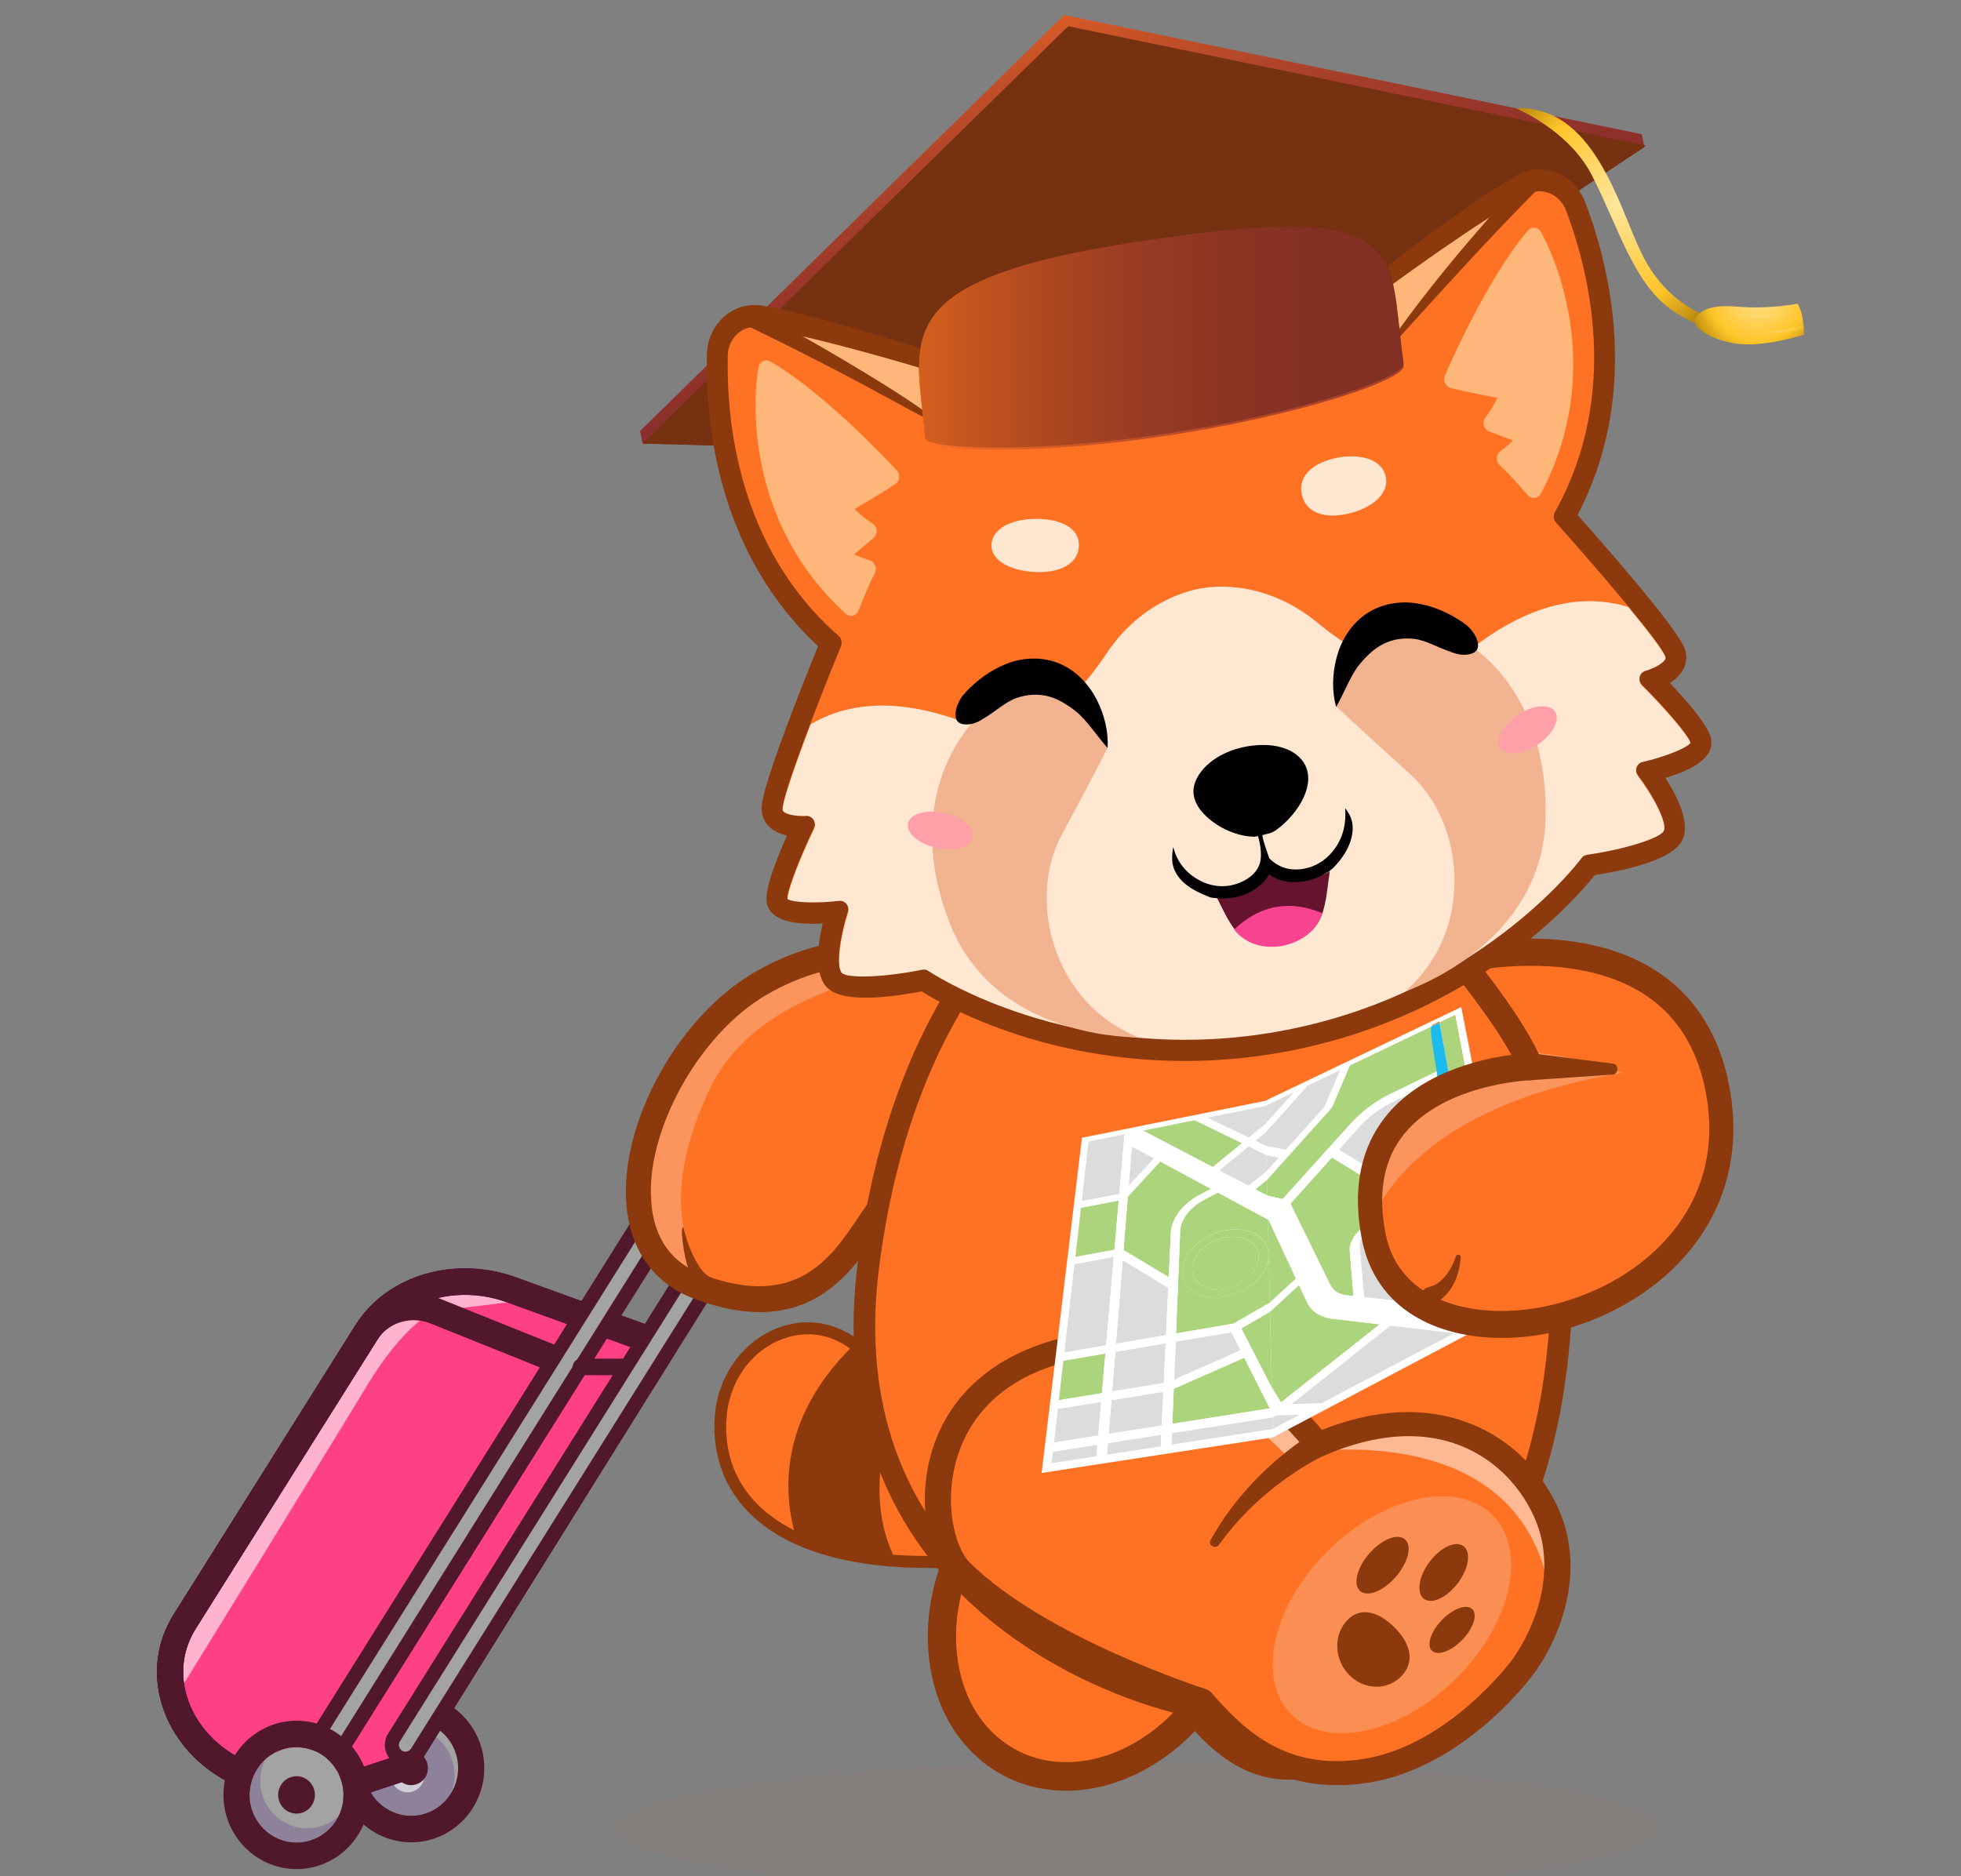 <?xml version="1.0" encoding="UTF-8"?>
<svg xmlns="http://www.w3.org/2000/svg" xmlns:xlink="http://www.w3.org/1999/xlink" viewBox="0 0 859.87 822.73">
  <rect x="0" y="0" width="859.87" height="822.73" fill="#808080" stroke="none"/>
  <defs>
    <style>
      .cls-1 {
        fill: #f1b390;
      }

      .cls-2 {
        fill: url(#linear-gradient-2);
      }

      .cls-3 {
        fill: url(#linear-gradient-3);
      }

      .cls-3, .cls-4, .cls-5 {
        opacity: .2;
      }

      .cls-3, .cls-6, .cls-7, .cls-8, .cls-5, .cls-9, .cls-10, .cls-11 {
        isolation: isolate;
      }

      .cls-12 {
        fill: #ff9fa8;
      }

      .cls-13, .cls-7 {
        fill: #fff;
      }

      .cls-14 {
        fill: #753110;
      }

      .cls-15 {
        fill: #ff4085;
      }

      .cls-16 {
        fill: #872d2d;
      }

      .cls-17 {
        fill: #1bbced;
      }

      .cls-18, .cls-19 {
        fill: #8c3a0d;
      }

      .cls-20 {
        fill: url(#radial-gradient-4);
      }

      .cls-20, .cls-21 {
        mix-blend-mode: multiply;
      }

      .cls-20, .cls-21, .cls-7, .cls-8 {
        opacity: .5;
      }

      .cls-19 {
        stroke: #8c3a0d;
        stroke-miterlimit: 10;
        stroke-width: 4px;
      }

      .cls-22 {
        fill: #40b49b;
      }

      .cls-23 {
        fill: #f84390;
      }

      .cls-24 {
        fill: #5f7093;
      }

      .cls-21 {
        fill: url(#radial-gradient-3);
      }

      .cls-8 {
        fill: #f8b996;
      }

      .cls-25 {
        fill: #ffe7d1;
      }

      .cls-26 {
        fill: url(#radial-gradient);
      }

      .cls-27 {
        fill: #ffb779;
      }

      .cls-28 {
        fill: #66142e;
      }

      .cls-29 {
        fill: #390075;
      }

      .cls-30 {
        fill: #a3a3a3;
      }

      .cls-31 {
        fill: #acd47c;
      }

      .cls-32 {
        fill: url(#linear-gradient-5);
      }

      .cls-5 {
        fill: rgba(255, 114, 36, .16);
      }

      .cls-33 {
        fill: url(#radial-gradient-2);
      }

      .cls-34 {
        fill: #ffe6d1;
      }

      .cls-35 {
        fill: #e54c23;
      }

      .cls-36 {
        fill: #dcdcdc;
      }

      .cls-37 {
        fill: #020002;
      }

      .cls-38 {
        fill: #67cfbf;
      }

      .cls-9 {
        fill: #f89a67;
        opacity: .7;
      }

      .cls-39 {
        opacity: .6;
      }

      .cls-40 {
        fill: url(#linear-gradient);
      }

      .cls-10 {
        fill: url(#linear-gradient-4);
        opacity: .9;
      }

      .cls-41 {
        fill: #ff7224;
      }

      .cls-42 {
        fill: #51182c;
      }

      .cls-11 {
        fill: url(#linear-gradient-6);
        opacity: .7;
      }
    </style>
    <linearGradient id="linear-gradient" x1="509.93" y1="-8395.44" x2="524.12" y2="-8431.31" gradientTransform="translate(0 -8227.52) scale(1 -1)" gradientUnits="userSpaceOnUse">
      <stop offset="0" stop-color="#4d5273"/>
      <stop offset=".14" stop-color="#3f435d"/>
      <stop offset=".34" stop-color="#2f3242"/>
      <stop offset=".55" stop-color="#242530"/>
      <stop offset=".77" stop-color="#1d1e24"/>
      <stop offset="1" stop-color="#1b1c21"/>
    </linearGradient>
    <linearGradient id="linear-gradient-2" x1="439.06" y1="-8197.92" x2="530.42" y2="-8428.98" gradientTransform="translate(0 -8227.52) scale(1 -1)" gradientUnits="userSpaceOnUse">
      <stop offset="0" stop-color="#ff7224"/>
      <stop offset=".11" stop-color="#e56325"/>
      <stop offset=".28" stop-color="#c34f28"/>
      <stop offset=".45" stop-color="#a8402a"/>
      <stop offset=".63" stop-color="#96352b"/>
      <stop offset=".81" stop-color="#8a2f2c"/>
      <stop offset="1" stop-color="#872d2d"/>
    </linearGradient>
    <linearGradient id="linear-gradient-3" x1="554.5" y1="-8170.29" x2="613.25" y2="-8345" xlink:href="#linear-gradient-2"/>
    <linearGradient id="linear-gradient-4" x1="345.08" y1="-8241.48" x2="402.54" y2="-8412.38" xlink:href="#linear-gradient-2"/>
    <linearGradient id="linear-gradient-5" x1="504.87" y1="-8397.46" x2="519.06" y2="-8433.33" xlink:href="#linear-gradient"/>
    <radialGradient id="radial-gradient" cx="983.22" cy="78.61" fx="983.22" fy="78.61" r="78.03" gradientTransform="translate(-270.95 6.96) rotate(-.1) scale(1 1.06) skewX(-1.36)" gradientUnits="userSpaceOnUse">
      <stop offset="0" stop-color="#ffe7a1"/>
      <stop offset=".36" stop-color="#ffcf4d"/>
      <stop offset=".53" stop-color="#ffc529"/>
      <stop offset=".87" stop-color="#996e00"/>
    </radialGradient>
    <radialGradient id="radial-gradient-2" cx="-4823.46" cy="-6668.45" fx="-4823.46" fy="-6668.45" r="41.93" gradientTransform="translate(-5035.83 -5910.43) rotate(-81.13) scale(1.06 -1) skewX(-.35)" xlink:href="#radial-gradient"/>
    <radialGradient id="radial-gradient-3" cx="1043.47" cy="120.91" fx="1043.47" fy="120.91" r="38.55" xlink:href="#radial-gradient"/>
    <radialGradient id="radial-gradient-4" cx="1053.9" cy="129.73" fx="1053.9" fy="129.73" r="20.49" xlink:href="#radial-gradient"/>
    <linearGradient id="linear-gradient-6" x1="402.94" y1="148.33" x2="615.48" y2="148.33" gradientTransform="matrix(1,0,0,1,0,0)" xlink:href="#linear-gradient-2"/>
  </defs>
  <g class="cls-6">
    <g id="Layer_1" data-name="Layer 1">
      <path class="cls-30" d="m180.3,796.32c11.37,0,20.59-9.36,20.59-20.9s-9.22-20.9-20.59-20.9-20.59,9.36-20.59,20.9,9.22,20.9,20.59,20.9Z"/>
      <g class="cls-4">
        <path class="cls-29" d="m169.31,757.77c-.23.15-.46.29-.68.44.22-.16.45-.29.68-.44Z"/>
      </g>
      <g class="cls-4">
        <path class="cls-29" d="m165.32,761.08c.24-.27.5-.52.76-.78-.27.25-.51.51-.76.78Z"/>
      </g>
      <g class="cls-4">
        <path class="cls-29" d="m161.71,766.47c-.19.41-.38.81-.53,1.24.17-.42.35-.84.53-1.24Z"/>
      </g>
      <g class="cls-4">
        <path class="cls-29" d="m200.38,779.95c.05-.24.1-.49.15-.74-.05.24-.09.5-.15.74Z"/>
      </g>
      <g class="cls-4">
        <path class="cls-29" d="m199.73,782.28c.11-.33.22-.67.33-1.01-.1.34-.21.67-.33,1.01Z"/>
      </g>
      <g class="cls-4">
        <path class="cls-29" d="m161.16,767.72c3.61-6.03,10.12-10.08,17.58-10.08,11.37,0,20.59,9.36,20.59,20.9,0,2.72-.53,5.31-1.46,7.69.67-1.1,1.22-2.28,1.67-3.5-2.92,7.93-10.43,13.58-19.27,13.58-11.37,0-20.59-9.36-20.59-20.89,0-2.72.53-5.31,1.46-7.69h.01Z"/>
      </g>
      <g class="cls-4">
        <path class="cls-29" d="m176.49,754.9c-.19.04-.4.07-.59.12.19-.05.39-.09.59-.12Z"/>
      </g>
      <g class="cls-4">
        <path class="cls-29" d="m178.37,754.62c-.19.01-.38.05-.56.06.18-.02.38-.05.56-.06Z"/>
      </g>
      <g class="cls-39">
        <path class="cls-13" d="m178.74,786.03c4.07,0,7.37-3.36,7.37-7.49s-3.3-7.49-7.37-7.49-7.37,3.36-7.37,7.49,3.3,7.49,7.37,7.49Z"/>
      </g>
      <path class="cls-42" d="m180.28,782.89c4.07,0,7.37-3.36,7.37-7.49s-3.3-7.49-7.37-7.49-7.37,3.36-7.37,7.49,3.3,7.49,7.37,7.49Z"/>
      <path class="cls-42" d="m180.29,754.52c11.37,0,20.59,9.36,20.59,20.89s-9.21,20.9-20.59,20.9-20.59-9.36-20.59-20.89,9.22-20.9,20.59-20.9Zm0-11.64c-17.68,0-32.06,14.6-32.06,32.54s14.38,32.54,32.06,32.54,32.06-14.6,32.06-32.54-14.38-32.54-32.06-32.54Z"/>
      <path class="cls-15" d="m76.35,745.37c3.92,13.42,14.25,25.61,29.46,32.47l25.56,11.53,1.16.52,43.29-14.32,104.41-167.62,11.18-17.95-35.96-13.02-20.26-7.34-11.01-3.99c-16.53-6-34.23-4.28-47.71,3.56h-.01c-6.37,3.7-11.79,8.75-15.71,15.01l-79.8,126.98c-3.69,5.88-5.72,12.22-6.23,18.65-.42,5.2.15,10.45,1.64,15.52h0Z"/>
      <g class="cls-39">
        <path class="cls-13" d="m76.37,745.37c18.76-30.37,70.67-114.56,84.44-137.44,16.9-28.08,30.01-32.95,30.01-32.95l44.4-5.33-11.01-3.99c-16.53-6-34.23-4.28-47.71,3.56h-.01c-6.37,3.7-11.79,8.75-15.71,15.01l-79.8,126.98c-3.69,5.88-5.72,12.22-6.23,18.65-.42,5.2.15,10.45,1.64,15.52h-.01Z"/>
      </g>
      <path class="cls-15" d="m74.57,733.19c0,1.03.05,2.06.11,3.08.02.46.07.93.13,1.39.02.34.07.66.11.97.05.34.08.66.15,1,.07.45.15.89.23,1.33.06.36.13.73.22,1.09.05.2.07.38.11.56.08.37.17.74.27,1.1.02.12.06.22.08.32.11.44.23.87.36,1.31,3.92,13.44,14.25,25.62,29.46,32.47l25.56,11.53,1.16.52,119.3-190.43-61.04-24.49c-10.25-4.12-22.1-1.15-28.92,7.64-.22.28-.41.56-.61.81-.18.26-.36.53-.53.8l-79.8,126.97c-.72,1.14-1.36,2.31-1.95,3.47-.17.35-.34.68-.5,1.03-.18.38-.36.75-.52,1.14-.17.39-.33.78-.49,1.16-.32.78-.61,1.54-.85,2.33-.13.38-.25.78-.38,1.18-.23.78-.45,1.58-.63,2.35-.08.39-.17.79-.25,1.19-.24,1.19-.42,2.39-.56,3.6-.05.39-.08.79-.11,1.19-.05.56-.07,1.12-.1,1.68-.02.56-.05,1.1-.05,1.66v.04Z"/>
      <g class="cls-39">
        <path class="cls-13" d="m74.58,733.17c0,1.03.05,2.06.11,3.08.02.46.07.93.13,1.39.02.34.07.66.11.97.05.34.08.66.15,1,.07.45.15.9.23,1.33.06.37.13.73.22,1.09.05.19.07.37.11.56.08.38.17.74.27,1.1.02.12.06.22.08.32.11.43.23.87.36,1.31,18.76-30.37,70.67-114.56,84.44-137.44,16.9-28.08,30.01-32.96,30.01-32.96-10.25-4.12-22.1-1.15-28.92,7.64-.22.28-.41.56-.61.81-.18.26-.36.53-.53.8l-79.8,126.98c-.72,1.14-1.36,2.3-1.95,3.47-.17.35-.34.68-.5,1.03-.18.38-.36.75-.52,1.14-.17.39-.33.78-.49,1.16-.3.78-.58,1.54-.85,2.33-.13.38-.25.78-.38,1.18-.23.78-.45,1.58-.63,2.35-.08.39-.17.79-.25,1.19-.24,1.19-.42,2.39-.56,3.6-.05.39-.08.79-.11,1.19-.05.56-.07,1.12-.1,1.69-.02.56-.05,1.1-.05,1.66v.04Z"/>
      </g>
      <path class="cls-42" d="m130.21,795.21l-26.72-12.05c-16.09-7.26-27.96-20.37-32.59-35.96-4-13.49-2.15-27.39,5.23-39.13l79.8-126.98c.42-.67.91-1.36,1.46-2.07,8.26-10.66,22.87-14.55,35.54-9.47l61.04,24.5c1.59.64,2.81,1.96,3.35,3.61.53,1.65.3,3.45-.62,4.92l-119.3,190.43c-1.08,1.72-2.93,2.7-4.84,2.7-.79,0-1.58-.16-2.33-.51h0Zm58.49-214.82c-7.99-3.21-17.17-.81-22.3,5.83-.3.39-.58.78-.81,1.14l-79.8,126.98c-5.54,8.83-6.94,19.3-3.9,29.5,3.66,12.35,13.23,22.8,26.26,28.68l22.21,10.01,112.92-180.24-54.58-21.9h-.01Z"/>
      <path class="cls-29" d="m130.22,795.19l-26.72-12.05c-16.09-7.26-27.96-20.37-32.59-35.97-4-13.49-2.15-27.39,5.23-39.13l79.78-126.98c4.35-6.95,10.32-12.64,17.7-16.93.09-.05.18-.1.27-.14,15.24-8.75,34.75-10.2,52.25-3.86l67.23,24.35c1.64.59,2.92,1.92,3.49,3.59.57,1.67.35,3.52-.57,5.01l-115.59,185.56c-.72,1.15-1.81,2-3.07,2.43l-43.29,14.32c-.58.2-1.18.29-1.78.29-.8,0-1.59-.17-2.33-.5h-.01Zm152.53-202.17l-60.48-21.91c-14.48-5.25-30.53-4.08-42.94,3.14-.09.05-.16.1-.24.13-5.65,3.33-10.2,7.69-13.51,12.95l-79.8,126.98c-5.54,8.83-6.94,19.3-3.9,29.5,3.66,12.34,13.23,22.79,26.26,28.67l24.71,11.14,39.22-12.99,110.65-177.63h.01Z"/>
      <path class="cls-42" d="m130.21,795.19l-26.72-12.05c-16.09-7.26-27.96-20.37-32.59-35.97-4-13.49-2.15-27.39,5.23-39.13l79.78-126.98c4.35-6.95,10.32-12.64,17.7-16.93.09-.05.18-.1.27-.14,15.24-8.75,34.75-10.2,52.25-3.86l67.23,24.35c1.64.59,2.92,1.92,3.49,3.59.57,1.67.35,3.52-.57,5.01l-115.59,185.56c-.72,1.15-1.81,2-3.07,2.43l-43.29,14.32c-.58.2-1.18.29-1.78.29-.8,0-1.59-.17-2.34-.51h0Zm152.53-202.17l-60.48-21.91c-14.48-5.25-30.53-4.08-42.94,3.14-.09.05-.16.1-.24.13-5.65,3.33-10.2,7.69-13.51,12.95l-79.8,126.98c-5.54,8.83-6.94,19.3-3.9,29.5,3.66,12.34,13.23,22.81,26.26,28.67l24.71,11.14,39.23-12.98,110.65-177.63h.01Z"/>
      <path class="cls-30" d="m135.44,789.91l-10.11-6.52,180.75-288.53,10.11,6.52-180.75,288.53Z"/>
      <path class="cls-29" d="m124.25,783.63l181.16-289.2.41-.67,11.41,7.37-181.16,289.2-.41.67-11.41-7.37Zm182.06-287.69l-179.93,287.21,8.8,5.69,179.93-287.21-8.8-5.68Z"/>
      <path class="cls-42" d="m133.76,792.51l-10.11-6.52c-1.44-.93-1.87-2.86-.95-4.33l180.75-288.53c.44-.7,1.14-1.2,1.93-1.38.8-.18,1.64-.04,2.33.41l10.11,6.52c1.44.93,1.87,2.86.95,4.33l-180.75,288.53c-.44.7-1.14,1.2-1.93,1.38-.22.05-.45.07-.67.07-.58,0-1.15-.17-1.66-.49Zm173.24-293.38l-177.44,283.24,4.9,3.16,177.44-283.24-4.9-3.16Z"/>
      <path class="cls-42" d="m254.71,603.11h19.87c1.98,0,3.59-1.63,3.59-3.64s-1.6-3.64-3.59-3.64h-19.87c-1.98,0-3.59,1.63-3.59,3.64s1.6,3.64,3.59,3.64Z"/>
      <path class="cls-30" d="m174.61,770.4c-2.79-1.81-3.61-5.56-1.84-8.39l177.54-283.4,10.11,6.52-177.54,283.4c-1.77,2.84-5.48,3.67-8.27,1.87Z"/>
      <path class="cls-29" d="m174.2,771.06c-1.53-.98-2.58-2.51-2.97-4.3-.39-1.8-.07-3.63.9-5.18l177.54-283.4.41-.67,11.41,7.37-177.95,284.06c-.97,1.55-2.47,2.62-4.23,3.02-.5.11-.99.17-1.48.17-1.27,0-2.52-.36-3.61-1.08h-.01Zm176.35-291.38l-177.13,282.74c-.75,1.19-.99,2.61-.69,3.99.3,1.38,1.12,2.56,2.29,3.32,1.18.76,2.57,1.01,3.94.71,1.36-.3,2.52-1.13,3.27-2.33l177.12-282.74-8.81-5.69Z"/>
      <path class="cls-42" d="m172.95,773.04c-2.05-1.32-3.47-3.37-3.99-5.77s-.1-4.87,1.2-6.95l177.54-283.4c.91-1.47,2.82-1.89,4.25-.96l10.11,6.52c.69.45,1.18,1.15,1.36,1.96.18.81.04,1.66-.41,2.36l-177.54,283.4c-1.3,2.07-3.32,3.52-5.69,4.05-.67.14-1.32.22-1.99.22-1.71,0-3.38-.49-4.85-1.44Zm178.3-290.12l-175.89,280.76c-.41.67-.55,1.46-.39,2.22.17.76.62,1.42,1.27,1.84.65.42,1.43.56,2.19.39.76-.17,1.41-.63,1.82-1.3l175.89-280.76-4.9-3.16h0Z"/>
      <path class="cls-30" d="m130.02,808.06c11.37,0,20.59-9.36,20.59-20.9s-9.22-20.9-20.59-20.9-20.59,9.36-20.59,20.9,9.22,20.9,20.59,20.9Z"/>
      <g class="cls-4">
        <path class="cls-29" d="m116.2,771.74c-1.33,2.77-2.11,5.87-2.11,9.17,0,11.54,9.22,20.89,20.59,20.89,5.35,0,10.2-2.09,13.85-5.47-3.35,6.95-10.36,11.74-18.48,11.74-11.37,0-20.59-9.36-20.59-20.89,0-6.12,2.61-11.6,6.73-15.42h.01Z"/>
      </g>
      <path class="cls-42" d="m130.03,795.36c4.45,0,8.06-3.67,8.06-8.2s-3.61-8.2-8.06-8.2-8.06,3.67-8.06,8.2,3.61,8.2,8.06,8.2Z"/>
      <path class="cls-42" d="m130.03,766.26c11.37,0,20.59,9.36,20.59,20.89s-9.22,20.9-20.59,20.9-20.59-9.36-20.59-20.89,9.22-20.9,20.59-20.9Zm0-11.64c-17.68,0-32.06,14.6-32.06,32.54s14.38,32.54,32.06,32.54,32.06-14.6,32.06-32.54-14.38-32.54-32.06-32.54Z"/>
      <path class="cls-5" d="m498.62,830.61c126.34,0,228.75-13.02,228.75-29.09s-102.42-29.09-228.75-29.09-228.75,13.02-228.75,29.09,102.42,29.09,228.75,29.09Z"/>
      <path class="cls-41" d="m518.13,637.79c-10.91,13.57-25.22,24.88-41.65,33.16-3.96,2-8.06,3.82-12.27,5.46-9.55,3.73-19.66,6.5-30.07,8.16-8.8,1.41-17.82,2.03-26.97,1.8-3.75,0-7.37-.08-10.86-.27-7.59-.37-14.59-1.16-21.01-2.33-8.18-1.47-15.43-3.53-21.8-6.09-27.91-11.2-39.09-31.95-37.52-54.5,2.11-33.56,39.04-52.4,62.66-28.7.84.83,1.65,1.71,2.44,2.64,4.71,6.14,11.23,11.21,18.85,14.82,7.82,3.7,16.81,5.85,26.23,6.01,7.93.13,16.16-1.15,24.26-4.12.93-.34,1.87-.71,2.8-1.1l64.89,25.06h.01Z"/>
      <path class="cls-18" d="m386.48,664.5c.92,6.11,2.62,11.91,5.14,17.36-.95-.05-1.89-.11-2.83-.16-.66-.04-1.31-.09-1.95-.13-.08,0-.16-.01-.23-.03-.43-.02-.87-.07-1.32-.11-.51-.04-1.02-.08-1.54-.13-.45-.04-.88-.08-1.32-.12-.66-.07-1.32-.13-1.97-.21-.74-.09-1.48-.17-2.22-.27-.73-.08-1.43-.18-2.15-.28-.4-.06-.8-.12-1.2-.18-1.47-.22-2.9-.45-4.3-.7-8.18-1.47-15.43-3.53-21.8-6.09-.23-.79-.44-1.58-.63-2.36-1.78-7.07-2.6-14.06-2.46-20.93.39-21.8,10.21-42.35,28.25-59.91.84.83,1.65,1.71,2.44,2.65,4.72,6.13,11.23,11.2,18.86,14.82-8,21.02-11.28,40.1-8.77,56.79h0Z"/>
      <path class="cls-16" d="m466.45,661c-9.55,3.74-19.65,6.5-30.07,8.16-3.82-5.09-6.77-11.03-8.66-17.96-3.49-12.68-3.53-28.64.69-48.66,7.93.13,16.16-1.15,24.26-4.12l8.34,37.88,5.45,24.71h-.01Z"/>
      <path class="cls-18" d="m410.96,687.68c-1.29,0-2.56-.01-3.84-.05h-.05c-3.7,0-7.37-.08-10.88-.26-16.86-.84-31.55-3.74-43.65-8.58-13.89-5.58-24.33-13.65-31.03-24-6.16-9.52-8.97-20.99-8.12-33.15,1.12-17.79,11.92-33.2,27.54-39.22,13.9-5.37,28.68-2.06,39.54,8.84.85.84,1.72,1.8,2.58,2.8.03.04.05.06.07.1,4.41,5.73,10.61,10.6,17.91,14.04,7.68,3.64,16.38,5.63,25.17,5.76,7.95.15,15.81-1.2,23.34-3.96.83-.3,1.71-.64,2.7-1.05,1.32-.55,2.85.1,3.4,1.44.55,1.35-.1,2.89-1.42,3.45-1.05.43-2.01.81-2.91,1.14-8.12,2.98-16.59,4.43-25.18,4.28-9.52-.15-18.95-2.32-27.28-6.26-8.03-3.8-14.85-9.16-19.78-15.53-.75-.88-1.5-1.7-2.24-2.44-9.53-9.57-21.93-12.35-34.06-7.68-13.71,5.3-23.21,18.9-24.2,34.66-1.64,23.52,11.11,41.95,35.88,51.88,11.58,4.64,25.71,7.41,41.99,8.22,3.43.17,7.04.27,10.73.27,8.89.23,17.81-.37,26.57-1.76,10.14-1.61,20.07-4.32,29.54-8.02,21.36-8.33,39.64-21.41,52.83-37.83.91-1.13,2.55-1.3,3.66-.37,1.12.92,1.27,2.58.37,3.71-13.77,17.14-32.78,30.76-55,39.42-9.81,3.83-20.1,6.62-30.6,8.31-7.8,1.24-15.71,1.87-23.6,1.87h.03Z"/>
      <path class="cls-41" d="m440.22,444.56s-.22.3-.64.89c-4.59,6.42-32.81,46.07-38.92,63.92,0,0-4,.7-16.68,17.75-12.68,17.06-27.57,52.89-77.78,34.12-8-2.98-13.97-7.66-18.15-13.54-9.87-13.82-9.87-34.22-3.33-54.61,8.09-25.26,26.2-50.5,47.97-63.2,15.36-8.97,30.42-13.07,44.42-13.56,26.7-.93,49.51,11.32,63.13,28.21h0Z"/>
      <path class="cls-8" d="m394.21,425.36s-.08.29-.21.85c-23.72,4.2-66.68,16.53-83.02,51.84-17.01,36.75-14.73,60.89-3.67,81.4-12.71-4.15-21.64-16.64-21.51-32.68-2.21-19.51,3.67-43.59,16.82-61.49,9.26-12.64,19.97-22.07,31.06-28.77,21.17-12.77,43.75-15.51,60.54-11.14h-.01Z"/>
      <path class="cls-18" d="m333.23,575.43c-8.22,0-17.67-1.71-28.6-5.76-17.7-6.56-28.35-21.29-29.99-41.48-2.9-35.87,22.84-82.48,56.2-101.78,48.39-28,94.41-11.26,116.68,16.14,1.64,2.01,1.71,4.91.17,7.01-.33.45-33.19,45.5-39.61,64.16-.56,1.64-1.82,2.9-3.38,3.44-.68.4-4.79,3.16-14.48,16.1-1.54,2.06-3.16,4.47-4.89,7.03-9.87,14.66-23.64,35.15-52.11,35.15h.01Zm48.39-152.16c-14.2,0-29.65,3.82-45.42,12.95-29.52,17.09-53.19,59.62-50.66,91.02,1.3,15.99,8.96,26.7,22.8,31.83,40.89,15.16,55.94-7.23,68.03-25.21,1.81-2.68,3.5-5.21,5.22-7.49,7.18-9.57,12.86-15.77,16.99-18.53,7.01-17.74,29.82-50.31,37.72-61.35-12.54-13.48-32.01-23.22-54.67-23.22Z"/>
      <path class="cls-24" d="m534.19,734.37c20.14-37.56,11.8-81.24-18.62-97.55-30.42-16.31-71.41.92-91.56,38.48-20.14,37.56-11.81,81.24,18.62,97.55,30.42,16.31,71.41-.91,91.56-38.48Z"/>
      <path class="cls-41" d="m534.19,734.37c20.14-37.56,11.8-81.24-18.62-97.55-30.42-16.31-71.41.92-91.56,38.48-20.14,37.56-11.81,81.24,18.62,97.55,30.42,16.31,71.41-.91,91.56-38.48Z"/>
      <path class="cls-41" d="m634.74,711.15s-20.32,48.57-53.69,60.44c-30.23,10.74-49.08-9.97-61.37-25.2,0,0-50.67-10.17-91.4-47.49-.37-.38-.74-.72-1.12-1.02-.02-.01-.04-.02-.06-.05l-.9-.85c-30.94-29.32-55.45-74.74-46.2-143.92.59-4.45,1.25-8.8,1.96-13.05,6.15-36.59,16.65-66.34,29.43-90.48,39.62-74.77,101.38-95.64,124.79-98.6,43.48-5.53,136.09,30.7,147.6,171.64.12,1.45.24,2.89.34,4.33.05.67.1,1.32.13,1.97,9.24,136.08-49.54,182.26-49.54,182.26h.01Z"/>
      <path class="cls-18" d="m565.01,780.48c-23.32,0-38.69-17.96-47.25-28.57-8.98-2.05-54-13.7-91.53-48.24l-.16-.14c-.18-.18-.38-.36-.56-.53l-.12-.07-1.27-1.21c-17.9-17.02-31.16-36.95-39.45-59.23-9.97-26.81-12.78-57.21-8.37-90.37.61-4.54,1.27-9,2-13.29,11.05-65.98,36.79-117.43,76.51-152.9,37.95-33.89,74.33-39.99,81.23-40.88,23.71-3.03,63.39,5.64,97.2,40,31.27,31.78,50.28,79.14,54.98,136.94.18,2.15.34,4.3.47,6.43,4.85,71.82-9.21,118.84-21.86,145.64-11.94,25.29-24.78,37.83-28.58,41.18-3.67,8.31-23.77,50.62-55.79,62.06-6.25,2.23-12.07,3.19-17.45,3.19Zm-133.07-86.27c39.1,35.93,88.38,46.25,88.88,46.34l1.52.3,1.09,1.34c14.2,17.69,30.87,32.81,56.43,23.69,30.82-11.01,50.36-57.01,50.55-57.48l.59-1.42,1.08-.85c.22-.17,14.19-11.58,26.89-38.79,11.78-25.26,24.88-69.68,20.26-137.99-.13-2.06-.28-4.11-.45-6.17-4.5-55.41-21.84-98.8-51.53-128.97-29.54-30.02-66.6-40.42-90.22-37.4-6.49.83-40.67,6.57-76.67,38.72-37.72,33.7-62.2,82.7-72.74,145.68-.69,4.13-1.35,8.45-1.93,12.82-7.56,56.65,7.32,103.15,44.2,138.23l.74.69c.45.38.9.79,1.33,1.22l-.02.03Z"/>
      <path class="cls-18" d="m467.43,785.33c-10.32,0-20.43-2.53-29.57-7.89-16.05-9.41-26.7-25.9-29.99-46.44-3.21-20.07,1.03-41.68,11.93-60.84,22.75-39.99,67.85-56.93,100.54-37.77,16.05,9.41,26.7,25.9,29.99,46.44,3.21,20.07-1.03,41.68-11.93,60.84-16.38,28.81-44.38,45.67-70.98,45.67h.01Zm23.22-148.3c-22.24,0-46.02,14.62-60.12,39.42-9.48,16.67-13.18,35.32-10.43,52.54,2.68,16.74,11.18,30.08,23.95,37.56,26.78,15.7,64.3.83,83.63-33.16,9.48-16.67,13.18-35.32,10.43-52.54-2.68-16.74-11.18-30.08-23.95-37.56-7.24-4.24-15.28-6.26-23.51-6.26Z"/>
      <path class="cls-41" d="m681.99,697.3c-3.27,19.82-14.48,33.99-14.48,33.99,0,0-29.25,39.92-70.19,45.55-37.09,5.09-57.37-15.91-70.39-31.13,0,0-59.23-16.32-103.82-55.16-.4-.38-.8-.74-1.21-1.07-.02-.01-.04-.04-.06-.05l-.98-.87c-11.12-10.83-14.38-49.03,8.79-74.96h.01c9.13-10.23,22.38-18.55,40.87-22.52,66.88-14.37,107.3,42.61,107.3,42.61,61.84-27.14,97.57,11.79,103.73,40.47,1.76,8.17,1.61,16.02.42,23.12Z"/>
      <path class="cls-7" d="m678.83,694.72c-16.32-76.7-115.11-56.66-115.11-56.66-60.15-62.15-122.31-39.44-137.21-27.04,9.13-10.22,22.38-18.54,40.88-22.52,66.88-14.37,107.29,42.61,107.29,42.61,61.84-27.14,97.57,11.79,103.73,40.47,1.76,8.17,1.61,16.02.42,23.12h0Z"/>
      <path class="cls-18" d="m577.11,782.34c-27.94-3.41-44.45-21.57-53.56-32.17-11.24-3.71-74.08-25.46-106.82-58.06-9.62-9.57-15.17-33.36-7.83-56.6,8-25.37,29.39-42.97,60.25-49.56,29.03-6.21,57.89-.38,83.45,16.85,13.48,9.08,22.68,19.03,27.06,24.31,31.88-12.71,55.15-7.66,69.26-.97,23.15,10.97,35.09,32.25,38.28,47.14,6.92,32.27-13.42,59.16-14.95,61.11-1.87,2.53-31.52,41.85-73.92,47.68-7.7,1.05-14.76,1.05-21.2.28v-.03Zm-74.02-187.64c-10.16-1.24-20.55-.73-31.14,1.53-34.3,7.34-47.26,27.12-52.09,42.44-6.38,20.21-1,40.25,5.15,46.37,33.26,33.09,102.97,55.47,103.67,55.69,1.07.34,2,.96,2.7,1.77,15.13,17.68,33.48,33.45,64.97,29.12,38.08-5.24,66.13-42.98,66.41-43.36.04-.05.07-.09.11-.14.19-.24,19.15-24.82,13.1-53.03-2.68-12.52-12.71-30.4-32.11-39.6-17.82-8.45-39.78-7.42-63.48,2.97-2.57,1.13-5.71.29-7.3-1.95-.1-.13-9.93-13.76-27.41-25.46-13.61-9.11-27.85-14.56-42.58-16.36v.03Z"/>
      <path class="cls-9" d="m638.82,735.79c24.22-24.28,31.1-56.34,15.37-71.6-15.73-15.27-48.12-7.96-72.34,16.33-24.22,24.28-31.1,56.34-15.36,71.6,15.73,15.27,48.12,7.96,72.34-16.33Z"/>
      <path class="cls-18" d="m580.71,638.28c-.43.19-1.04.49-1.59.76-.56.28-1.12.57-1.67.87-1.13.58-2.23,1.24-3.35,1.85-2.21,1.3-4.39,2.64-6.52,4.08-4.28,2.85-8.41,5.92-12.31,9.25-3.9,3.31-7.65,6.81-11.09,10.57-3.53,3.7-6.65,7.73-9.67,11.82l-.05.06c-.66.9-1.99,1.1-2.98.47-.92-.58-1.2-1.71-.7-2.58,2.6-4.52,5.33-9.03,8.54-13.25,3.11-4.28,6.58-8.34,10.27-12.23,3.67-3.92,7.63-7.6,11.81-11.08,2.09-1.75,4.26-3.43,6.46-5.08,1.13-.8,2.24-1.63,3.41-2.4.57-.4,1.17-.79,1.77-1.17.62-.4,1.18-.75,1.92-1.19h.03c2.64-1.55,6.18-.8,7.93,1.68,1.73,2.47,1,5.73-1.65,7.27-.18.11-.38.21-.56.29h.01Z"/>
      <path class="cls-13" d="m661.48,547.28l-1-5.07-19.74-100.55-86.03,41.13-80.28,16.18-17.69,146.99,101.39-15.59,108.4-57.3-5.06-25.78Zm-33.94-97.05c.03-.18.14-.06.2-.21.16-.5.88-.81,1.79-1.24,1.03-.5,1.55-1.18,1.7-.32l6.79-3.25,3.6,19,.69,3.66-6.96,3.4-.67-3.69-3.46-19.12-3.47,1.66-.18.08h-.04Z"/>
      <path class="cls-22" d="m622.6,552.71l32.62-16.74-1.6-8.44-32.17,16.43,1.15,8.75Z"/>
      <path class="cls-36" d="m557.96,621.58l.12,5.1,11.87-6.27-10.22.24-1.77.92Z"/>
      <path class="cls-22" d="m662.02,571.84l-6.46,3.42-30.43-3.37-1.73-13.19-.34-2.56,10.28-5.3,22.52-11.59.81,4.29,1.03,5.47,4.33,22.83Z"/>
      <path class="cls-36" d="m566.21,615.76l13.17-.33,58.37-30.8-28.17-3.31-43.37,34.44Z"/>
      <path class="cls-36" d="m555.01,496.49l.14,6.08,8.67,1.72,16.93-18.77,6.97-16.26-15.2,7.27.33.1-17.84,19.86Z"/>
      <path class="cls-36" d="m567.52,478.95l-12.76,6.1.18,7.82,12.57-13.92Z"/>
      <path class="cls-31" d="m630.79,469.47l-.84.41-20.56,9.99c-6.32,3.07-12.37,7.61-17.09,12.84l-29.9,33.15-6.73-1.53-.16-6.85,28.55-31.84,7.76-18.32,35.71-17.08h.02l.07.38,3.15,18.87h0Z"/>
      <path class="cls-22" d="m653.02,524.34l-30.51,15.53-1.48.75c-.24-3.73,1.76-8.23,5.42-12.17l8.15-8.75c.22-.23.43-.46.62-.69.06-.06.11-.12.16-.18.18-.21.35-.4.52-.61l.04-.04c.18-.22.35-.42.52-.65.05-.06.1-.12.14-.2.17-.22.34-.45.5-.67.01-.03.04-.05.05-.06.17-.23.33-.47.49-.7.14-.22.29-.44.42-.64.19-.29.36-.59.55-.89.13-.24.26-.47.39-.72,0-.03.02-.04.04-.06h0c.05-.11.1-.21.14-.3.03-.05.05-.09.08-.14,0-.02.03-.05.04-.08.09-.17.17-.35.26-.52.08-.17.16-.34.23-.52.09-.2.17-.39.24-.58.06-.14.12-.29.17-.45.05-.11.09-.23.12-.35.04-.1.07-.2.1-.3.02-.06.04-.12.06-.18.07-.22.13-.45.21-.69,0-.03.01-.05.03-.08,0-.04.03-.07.04-.11.03-.12.06-.24.08-.37.04-.16.07-.32.1-.47.07-.37.12-.74.17-1.1.03-.13.04-.28.04-.41.01-.14.03-.28.03-.41,0-.27.01-.53,0-.79-.01-.49-.06-.97-.14-1.44l-5.76-32.95.12-.06,6.96-3.4,10.71,56.45v.03Z"/>
      <path class="cls-31" d="m561.68,615l43.29-34.23-20.76-2.44c-5.3-.62-9.26-3.25-11.18-7.36l-3.47-7.44-12.69,11.72.78,33.26,4.04,6.5h0Z"/>
      <path class="cls-36" d="m606.98,518.08l2.39,9.09c.47,1.82-.16,4.21-1.76,6.56-1.6,2.37-4.05,4.5-6.69,5.83-2.84,1.43-5,4.39-4.8,6.59l2.03,22.73,22.13,2.45-3.47-27.99c-.62-4.97,2.02-11.11,6.98-16.42l5.67-6.06-11.05-7.18-11.44,4.39h.01Z"/>
      <path class="cls-31" d="m604.26,533.19c.9-1.31,1.24-2.58.98-3.6l-2.7-10.63-18.54-11.36-18.15,20.27,17.47,35.61c1.26,2.57,3.81,4.19,7.17,4.57l2.98.33-1.64-20.03c-.33-4.03,3.63-9.38,8.79-11.99,1.47-.74,2.76-1.87,3.66-3.18h-.03Z"/>
      <path class="cls-36" d="m596.11,494.06l-9.11,10.17,18.57,11.23,15.01-5.75,12.06,7.74c3.26-3.78,4.85-7.91,4.3-11.17l-5.54-33.1-21.56,10.5c-5.09,2.49-9.97,6.16-13.75,10.38h.01Z"/>
      <path class="cls-31" d="m641.63,464.2l-6.94,3.37-3.45-19.11,6.79-3.25,3.6,18.99Z"/>
      <path class="cls-38" d="m634.69,467.59l-.1.05-3.36-19.16,3.45,19.11Z"/>
      <path class="cls-31" d="m556.77,571.28l11.48-10.55-12.05-25.87-.29-.06.37,15.48.5,21Z"/>
      <path class="cls-36" d="m555.25,506.55l.17,7.13,5.41-6.01-5.58-1.12Z"/>
      <path class="cls-13" d="m625.12,571.9l-1.73-13.2-.34-2.56,10.28-5.29c-3.9.87-6.17.91-7.65.28l-3.07,1.58-1.15-8.77.7-.37c-.03-1.18.1-2.43.35-3.7l-1.48.75c-.24-3.73,1.76-8.23,5.42-12.17l8.15-8.75c.22-.23.42-.46.62-.69.06-.06.11-.12.16-.18.17-.21.35-.4.52-.61l.04-.04c.18-.22.35-.43.52-.66.05-.06.1-.12.15-.19.17-.22.34-.45.5-.67.01-.03.04-.05.05-.06.17-.23.33-.47.49-.7.14-.22.29-.43.42-.64.2-.29.37-.59.55-.9.13-.24.27-.47.39-.71,0-.03.03-.04.04-.06h0c.05-.11.1-.21.15-.3.04-.07.08-.16.12-.23.09-.17.17-.35.25-.52.09-.17.16-.34.23-.52.08-.2.17-.39.24-.58.06-.14.12-.29.17-.45.05-.11.08-.23.12-.35.04-.1.07-.2.1-.3.03-.06.04-.12.06-.18.07-.22.13-.45.21-.69,0-.03.01-.05.03-.08.04-.16.08-.32.12-.47.04-.16.07-.32.1-.47.07-.37.12-.74.17-1.1.02-.13.04-.28.04-.41.01-.14.02-.28.02-.41,0-.27.01-.54,0-.79-.01-.49-.06-.97-.14-1.44l-5.76-32.95.12-.06-.67-3.69-.1.05-3.36-19.17-3.47,1.66-.18.08.07.39,3.15,18.87-.84.41-20.56,9.99c-6.32,3.07-12.37,7.61-17.09,12.84l-29.9,33.15-6.73-1.53.24,10.49.28.06,12.05,25.87-11.47,10.55.09,3.98,12.7-11.73,3.47,7.44c1.92,4.11,5.88,6.74,11.18,7.36l20.76,2.44-43.29,34.24-4.04-6.5.3,13.06,1.77-.92,10.23-.24,9.42-4.97-13.17.33,43.37-34.45,28.16,3.31,17.81-9.4-30.45-3.36h-.03Zm-29-77.82c3.78-4.22,8.66-7.89,13.75-10.38l20.61-10.04.95-.46,5.54,33.1c.55,3.26-1.04,7.39-4.3,11.17l-3.75-2.4-8.32-5.34-15.01,5.75-18.57-11.23,9.11-10.17h-.01Zm-2.67,74.32l-2.98-.33c-3.36-.38-5.91-2-7.17-4.57l-17.46-35.61,18.15-20.27,18.54,11.36,2.72,10.63c.25,1.02-.08,2.29-.98,3.6-.9,1.31-2.19,2.44-3.65,3.18-5.17,2.61-9.12,7.97-8.79,11.99l1.64,20.03h-.01Zm4.69.52l-2.02-22.74c-.21-2.19,1.97-5.15,4.8-6.58,2.65-1.34,5.09-3.47,6.69-5.83,1.59-2.35,2.23-4.74,1.75-6.56l-2.39-9.09,11.44-4.39,8.78,5.71,2.27,1.47-5.67,6.06c-1.08,1.15-2.05,2.35-2.9,3.57,0,0,0,.02-.01.02-.76,1.09-1.42,2.19-1.99,3.29v.03c-1.69,3.31-2.44,6.61-2.07,9.5l1.75,14.16,1.71,13.82-22.13-2.45h0Z"/>
      <path class="cls-31" d="m642.32,467.87l-6.96,3.4-.67-3.69,6.94-3.37.69,3.66Z"/>
      <path class="cls-22" d="m653.6,527.52l-31.47,16.05c-.03-1.17.1-2.42.35-3.7l30.51-15.53.61,3.18Z"/>
      <path class="cls-22" d="m655.83,539.25l-22.52,11.59c-3.9.88-6.17.91-7.65.28l29.54-15.17.63,3.3Z"/>
      <path class="cls-13" d="m555.02,496.51l17.84-19.86-.33-.1-5.02,2.41-12.57,13.92.09,3.63Z"/>
      <path class="cls-13" d="m563.84,504.31l-8.67-1.72.08,3.94,5.58,1.12-5.41,6.01.1,3.82,28.55-31.84,7.76-18.32-4.1,1.96-6.97,16.26-16.93,18.77Z"/>
      <path class="cls-36" d="m482.87,614.78l-19,3.09-1.7,14.73,19.4-3.07,1.3-14.76Z"/>
      <path class="cls-36" d="m461.7,636.65l-.58,5.04,19.66-3.03.43-5.07-19.51,3.06Z"/>
      <path class="cls-36" d="m485.82,632.88l-.41,5.06,23.56-3.64.24-5.08-23.39,3.66Z"/>
      <path class="cls-36" d="m513.89,628.47l-.21,5.07,44.39-6.86-.12-5.1-44.06,6.9Z"/>
      <path class="cls-31" d="m484.7,593.61l-18.42,3.11-1.99,17.34,18.89-3.1,1.51-17.35Z"/>
      <path class="cls-31" d="m544.63,501.35l-20.7-10.08-22.7,4.56,30.58,16,12.82-10.49Z"/>
      <path class="cls-36" d="m550.41,500.28l4.77,2.28-.15-6.07-4.62,3.79Z"/>
      <path class="cls-36" d="m554.95,492.89l-.18-7.82-25.4,5.1,18.2,8.75,7.39-6.04Z"/>
      <path class="cls-31" d="m550.44,521.57l5.24,2.74-.16-6.85-5.08,4.11Z"/>
      <path class="cls-36" d="m493.08,497.46l-4.69.93-11.08,2.23-3.01,26.17,16.5-3.18,2.28-26.15Z"/>
      <path class="cls-36" d="m488.41,551.22l-17.26,3.17-4.45,38.75,18.32-3.13,3.38-38.79Z"/>
      <path class="cls-31" d="m490.57,526.5l-16.57,3.18-2.47,21.56,17.17-3.16,1.88-21.57Z"/>
      <path class="cls-36" d="m487.64,610.23l22.64-3.71.83-17.4-22.06,3.75-1.41,17.36Z"/>
      <path class="cls-31" d="m557.65,608.54l-.78-33.25-12.59,7.29,13.36,25.96Z"/>
      <path class="cls-31" d="m514.06,624.39l42.75-6.74-11.23-22.24-30.91,13.64-.62,15.34Z"/>
      <path class="cls-31" d="m526.16,523.93l4.84-2.56-22.25-11.99-14.22,15.42-1.89,23.44,19.82,11.9.92-19.58c.29-6.21,5.31-12.69,12.76-16.63h.03Z"/>
      <path class="cls-36" d="m489.33,589.29l21.94-3.75.98-20.77-19.96-12.14-2.96,36.65Z"/>
      <path class="cls-31" d="m537.38,542.69c-7.88,1.44-14.41,7.52-14.61,13.64-.2,6.26,6.27,10.27,14.44,8.84,8.22-1.44,14.85-7.82,14.75-14.08-.09-6.13-6.66-9.86-14.59-8.4Z"/>
      <path class="cls-36" d="m486.15,628.83l23.27-3.67.71-14.79-22.77,3.7-1.2,14.77Z"/>
      <path class="cls-31" d="m527.8,526.3c-6.05,3.2-10.1,8.48-10.3,13.51l-1.82,44.98,25.28-4.32,15.84-9.17-.5-21c.19,8.12-8.4,16.42-19.1,18.28-10.62,1.86-18.94-3.39-18.64-11.51.3-7.91,8.73-15.69,18.85-17.56,10.2-1.88,18.69,2.87,18.88,10.78l-.37-15.48-21.9-11.81-6.23,3.3h0Z"/>
      <path class="cls-36" d="m547.46,502.71l-12.85,10.57,12.89,6.76,7.93-6.39-.17-7.13-7.8-3.81Z"/>
      <path class="cls-36" d="m514.86,605.05l29.1-12.84-4.03-7.97-24.41,4.15-.67,16.66Z"/>
      <path class="cls-36" d="m496.32,502.67l-1.39,17.38,11.21-12.09-9.81-5.29Z"/>
      <path class="cls-13" d="m554.93,492.88l-7.39,6.05-18.21-8.77-5.43,1.09,20.7,10.08-12.82,10.49-30.58-16-4.41.88-3.71.75-.29,3.31-1.99,22.85-16.5,3.16-.33,2.9,16.57-3.18-1.88,21.57-17.17,3.16-.36,3.14,17.25-3.16-3.38,38.79-18.32,3.13-.41,3.59,18.42-3.12-1.52,17.36-18.89,3.1-.43,3.82,19-3.09-1.29,14.76-19.4,3.07-.46,4.04,19.51-3.06-.45,5.05,4.63-.71.41-5.06,23.39-3.66-.24,5.07,4.72-.72.21-5.08,44.06-6.89-.3-13.06-13.35-25.96,12.57-7.3-.1-3.98-15.83,9.17-25.28,4.32,1.82-44.98c.21-5.03,4.26-10.31,10.31-13.51l6.23-3.3,21.89,11.81-.24-10.49-5.24-2.74,5.08-4.11-.09-3.82-7.93,6.39-12.89-6.76,12.86-10.57,7.8,3.79-.09-3.93-4.76-2.29,4.62-3.79-.08-3.63v.03Zm-58.64,10.05l9.82,5.02-11.21,12.09,1.38-17.11Zm13.11,122.22l-23.27,3.67,1.19-14.77,22.77-3.71-.7,14.79h.01Zm.89-18.64l-22.64,3.71,1.41-17.36,22.06-3.75-.82,17.4Zm.99-20.99l-21.93,3.75,2.96-36.64,19.97,12.14-.98,20.77h-.01Zm34.3,9.92l11.23,22.22-42.75,6.76.62-15.34,30.91-13.64Zm-5.65-11.21l4.03,7.97-29.1,12.83.68-16.66,24.41-4.13h-.01Zm-13.76-60.31c-7.44,3.93-12.47,10.43-12.76,16.63l-.92,19.58-19.83-11.89,1.89-23.44,14.22-15.42,22.25,11.99-4.84,2.56h-.03Z"/>
      <path class="cls-31" d="m537.39,539.53c-10.13,1.87-18.56,9.65-18.85,17.56-.3,8.11,8.01,13.36,18.64,11.51,10.69-1.87,19.28-10.16,19.1-18.29v-.06c-.23-7.87-8.71-12.59-18.88-10.71h0Zm-.19,25.63c-8.17,1.44-14.63-2.58-14.44-8.84.2-6.13,6.73-12.2,14.61-13.65,7.93-1.45,14.49,2.27,14.59,8.4.09,6.27-6.54,12.64-14.76,14.08h0Z"/>
      <path class="cls-17" d="m657.69,549.01c-12.56,5.59-25.89,10.21-34.3,9.67-1.88-.11-3.5-.49-4.83-1.15-.74-.38-1.38-.85-1.92-1.42-1.95-2.06-1.94-5.6-2.07-6.77-.64-5.64,1.44-10.51,4.32-15.48v-.03c.63-1.09,1.3-2.18,1.99-3.29,0,0,0-.01.01-.02,1.98-3.2,4.11-6.52,5.88-10.18.14-.3.29-.61.42-.91.64-1.42,1.21-2.87,1.7-4.38,4.27-12.95,3.25-28.61,1.58-41.41-.17-1.29-.35-2.55-.52-3.76-1.35-9.21-2.92-16.62-2.45-19.45l.04-.21h.03l.18-.09,3.47-1.66,3.45,19.12.67,3.69,5.77,31.9s0,.02.01.05c.4,2.07.1,4.21-.42,6.04,0,.04-.03.07-.04.11,0,.04-.01.06-.03.08-.06.24-.13.47-.21.69-.01.06-.04.12-.06.18-.04.11-.06.21-.09.3-.43,1.32-.76,1.97-1.06,2.5-.02.05-.05.1-.08.14-.05.1-.1.2-.14.29h0c-1.09,2.22-2.23,3.81-3.26,5.24-9.98,13.8-10.23,13.82-11.18,15.51-1.03,1.82-1.71,3.72-2.09,5.58-.27,1.27-.38,2.52-.35,3.7.04,2.57.7,4.81,1.88,6.28.43.54.96.98,1.64,1.26,1.48.63,3.75.59,7.65-.28,4.78-1.08,12.03-3.41,23.33-7.3l1.03,5.47.06-.02Z"/>
      <path class="cls-41" d="m602.37,542.34c-.38-1.88-.68-3.72-.91-5.5-1.77-13.18-.14-23.84,3.61-32.47,15.31-35.22,66.15-36.55,66.15-36.55-.98-2.46-2.27-5.1-3.78-7.88-4.29-7.88-10.28-16.59-15.58-23.79-6.44-8.77-11.85-15.29-11.85-15.29,0,0,50.31-12.18,84.39,10.63,12.84,8.57,23.39,22.14,28.06,43.21.51,2.21.93,4.5,1.29,6.89,14.76,98.41-137.2,133.12-151.4,60.76h.01Z"/>
      <path class="cls-8" d="m711.33,470.52c-97.34,15.84-110.61,66.77-110.92,67.97-1.95-13.17-.16-23.83,3.99-32.46,16.85-35.22,72.83-36.55,72.83-36.55-1.08-2.46-2.5-5.1-4.16-7.88,21.61,2.33,38.27,8.91,38.27,8.91h-.01Z"/>
      <path class="cls-18" d="m658.51,586.75c-28.25,0-55.26-12.36-61.32-43.14-4-20.41-1.17-37.66,8.4-51.3,15.17-21.57,43.13-27.86,57.12-29.68-9.09-16.58-26.39-37.5-26.58-37.75-1.3-1.56-1.73-3.78-1.17-5.81.57-2.02,2.07-3.57,3.93-4.01,2.28-.54,56.09-13.18,91.61,13.73,15.51,11.74,25.09,29.19,28.48,51.84,3.96,26.44-2.99,50.74-20.15,70.28-14.36,16.35-35.72,28.55-58.63,33.51-7.09,1.54-14.45,2.35-21.72,2.35h.01Zm-8.07-161.75c7.85,10.15,20.56,27.63,25.64,40.4.73,1.81.58,3.9-.36,5.58-.95,1.67-2.58,2.7-4.35,2.75-.4,0-40.22,1.39-57.44,25.93-7.52,10.71-9.66,24.64-6.37,41.41,6.08,30.96,40.89,38.12,70.67,31.7,39.12-8.45,77.81-40.29,70.33-90.19-2.9-19.33-10.96-34.12-23.97-43.98-23.6-17.87-57.85-15.87-74.13-13.59h-.01Z"/>
      <path class="cls-18" d="m671.35,461.9l35.93,4.54c1.19.14,2.05,1.36,1.92,2.68-.12,1.19-1,2.09-2.03,2.15h-.07l-35.97,2.47h-.05c-2.93.21-5.46-2.29-5.64-5.56-.18-3.29,2.05-6.1,4.98-6.31.3-.02.63,0,.92.03h.01Z"/>
      <path class="cls-35" d="m669.77,405.09c-75.19,70.6-145.72,61.21-214.12,14.85,6.64,1.84,13.31,3.56,19.98,5.19l188.35-20.1c1.92-.02,3.86,0,5.78.06Z"/>
      <path class="cls-40" d="m577.05,165.78l-5.14,3.42-4.16,2.75-3.56,2.36-38.64,25.63-58.02-1.56-10.8-.29-2.85-.07c11.72-5.69,27.99-12.11,49.43-17.61,21.45-5.49,37.83-7.52,50.7-8.22l13.73-.24,4.15-2.75,5.15-3.42h.03Z"/>
      <path class="cls-2" d="m719.88,58.89l1.13,5.6-45.74,30.36-6.55,4.35-18.11,12.02-25.36,16.83-.13.09-10.72,7.11-44.9,29.79c-12.53-1.2-39.08-1.6-78.89,8.58-30.89,7.89-51.72,17.55-64.36,24.78l-23.03-.62-14.84-.41-50.2-1.35-17.4-.47-38.95-1.05-1.1-5.47L466.58,6.62l.03-.03.91.19,114,23.54s.11.02.2.04c.11.02.24.04.41.07l.59.12,1.12.24s.05.01.1.02l43.18,8.91,92.76,19.15h-.01Z"/>
      <path class="cls-3" d="m719.88,58.89L467.51,6.78l-.91-.19-.03.03,1.95,9.74.88-.18,24.51,122.11,7,1.69,220.1-75.49-1.13-5.6Z"/>
      <path class="cls-10" d="m468.53,16.36l-1.95-9.74-185.86,182.4,1.1,5.46,213.07-55.62-25.43-122.7-.93.19Z"/>
      <path class="cls-32" d="m567.76,171.96l-3.57,2.36-38.63,25.64-58.02-1.56-10.8-.29-2.85-.07c11.71-5.69,27.99-12.11,49.43-17.61,21.45-5.49,37.83-7.52,50.7-8.22l13.73-.24h.01Z"/>
      <path class="cls-14" d="m720.95,64.51l-.06.04-45.66,30.3-6.54,4.35-18.15,12.05-25.32,16.81-.13.09-10.57,7.02-45.05,29.91c-12.53-1.21-39.08-1.61-78.89,8.58-30.89,7.89-51.72,17.55-64.36,24.78l-23.03-.62-14.85-.41-50.19-1.35-17.4-.47-38.95-1.05L467.66,12.26l.04-.03,147.9,30.55,20.67,4.27,84.69,17.49v-.03Z"/>
      <path class="cls-14" d="m721.74,63.8l-.06.04-45.66,30.3-6.54,4.35-18.15,12.05-25.32,16.81-.13.09-10.57,7.02-45.05,29.91c-12.53-1.21-39.08-1.61-78.89,8.58-30.89,7.89-51.72,17.55-64.35,24.78l-23.03-.62-14.85-.41-50.19-1.35-17.4-.47-38.95-1.05L468.45,11.55l.04-.03,147.9,30.55,20.67,4.27,84.69,17.49v-.03Z"/>
      <path class="cls-41" d="m720.91,337.57s15.12,19.8,11.94,27.89c-3.19,8.09-36.58,12.85-36.58,12.85,0,0-44.8,61.81-136.57,77.69-91.77,15.86-154.56-27.35-154.56-27.35,0,0-33.05,6.72-38.74.16-5.68-6.55,1.98-30.29,1.98-30.29,0,0-25.7,3.04-26.67-3.62-.98-6.66,12.02-33.61,12.02-33.61,0,0-14.16,1.04-14.17-6.66-.02-9.64,25.94-72.79,25.94-72.79-.29-.25-.59-.52-.89-.79-4.49-3.99-8.56-8.15-12.28-12.44-33.26-38.41-37.33-87.05-36.78-112.84.1-4.57,1.88-8.61,4.67-11.49,0,0,.01-.01.04-.05,1.39-1.44,3.04-2.61,4.86-3.41.1-.05.19-.09.29-.12.15-.06.29-.12.44-.16.15-.07.29-.12.44-.16h.01c2.26-.79,4.74-1.02,7.29-.57.38.06.75.13,1.14.21.16.02.32.05.47.08.27.05.53.1.81.16,1.37.24,2.76.52,4.18.8.01-.01.01,0,.02,0,18.96,3.8,41.98,10.15,58.64,15.02.04.01.07.02.12.04,13.15,3.84,22.3,6.77,22.3,6.77,0,0,.29-.24.9-.68,2.79.74,4.39,1.16,4.39,1.16,0,0-1.73,1.24-4.4,3.24.47-.11.92-.33,1.31-.64.24-.19,57.16-1.89,92.01-7.91,46-7.96,75.95-21.28,76.24-21.17.49.17.98.23,1.47.17-3.19-.99-5.24-1.58-5.24-1.58,0,0,.06-.05.2-.12.45-.32,1.7-1.18,3.56-2.45.07.01.13.04.2.05.57.18.86.28.86.28,0,0,2.78-2.11,7.42-5.55.03-.01.04-.02.05-.04,2.92-2.17,6.57-4.85,10.73-7.87.05-.04.1-.07.15-.1,14.14-10.23,34.06-24.2,50.89-34.28,1.23-.73,2.43-1.43,3.6-2.11l.03-.02c.18-.11.36-.21.54-.32.28-.17.55-.32.81-.46.25-.15.51-.29.76-.44,2.26-1.27,4.67-1.89,7.06-1.93,2.4-.04,4.79.52,6.96,1.6,3.61,1.79,6.66,5.01,8.28,9.3,9.09,24.13,21.44,71.33,2.85,118.71-2.07,5.3-4.54,10.6-7.45,15.86-.18.35-.37.69-.57,1.04,0,0,45.46,50.79,48.63,59.89,2.56,7.26-11.14,11.03-11.14,11.03,0,0,21.21,21.04,22.5,27.65,1.29,6.61-23.95,12.38-23.95,12.38Z"/>
      <path class="cls-41" d="m406.6,179.04c-.49.44-.73,1.02-.75,1.62-.03.78.33,1.56,1.01,2.02.06.04.09.06.12.07.03.01.04.02.04.02h.01c.29.16.53.38.72.62.88,1.02.96,2.62.06,3.7-3.25,3.86-9.32,11.66-13.64,20.81-.69,1.49-1.35,3.02-1.93,4.56-.25.67-.5,1.32-.72,1.99l-7.94,3.47h-.03l-15.13,6.6,8.26,12.33-12.94,9.48,13.62,8.25-6.88,14.22-4.23,8.73-1.66,3.44-.74,1.53s-4.91-5.02-11.54-13.97c-16.08-21.68-42.32-66.41-33.28-118.4.34-1.96.73-3.95,1.18-5.93,0,0,.01-.01.04-.05.24-.32,1.75-2.19,4.86-3.41.1-.05.19-.08.29-.12.15-.06.29-.12.44-.16.15-.05.29-.1.45-.13,1.15-.35,2.5-.59,4.03-.65,1.32-.06,2.79,0,4.4.27.16.02.32.05.47.08.27.05.53.1.81.16,1.26.27,2.84.62,4.67,1.05,12.8,2.99,38.27,9.57,58.18,14.77.04.01.07.02.12.04,9.86,2.57,18.33,4.8,23.2,6.09,2.79.74,4.39,1.16,4.39,1.16,0,0-1.73,1.24-4.4,3.24-4.03,2.98-10.15,7.7-15.55,12.48v.02Z"/>
      <path class="cls-41" d="m692.86,209.71c-3.28,10.66-6.24,17.05-6.24,17.05l-1.2-1.19-2.72-2.68-6.89-6.81-11.22-11.09,10.1-12.36-15.34-4.6,3.69-14.39-16.54-1.15h-.03l-8.57-.59c-.43-.55-.88-1.08-1.32-1.61-1.07-1.26-2.18-2.47-3.33-3.64-7.11-7.19-15.42-12.51-19.78-15.07-.88-.52-1.37-1.49-1.37-2.47,0-.35.06-.72.21-1.04.1-.29.27-.56.47-.8.01-.01.03-.02.04-.05,0-.01.01-.01.03-.02,0-.02.04-.05.06-.08.05-.07.1-.15.14-.23.35-.62.38-1.37.12-2-.21-.57-.63-1.05-1.24-1.3-6.67-2.68-13.99-5.07-18.78-6.54-3.19-.99-5.24-1.58-5.24-1.58,0,0,.06-.05.19-.12.49-.3,1.8-1.14,3.76-2.4,2.1-1.32,4.93-3.13,8.28-5.27.02-.01.04-.02.05-.04,16.68-10.67,45.93-29.6,59.23-39.41,2.91-2.15,5.04-3.86,6.14-4.95l.02-.02c3.13-3.13,6.22-4.11,8.84-4.11h.01c3.94,0,6.84,2.21,7.29,2.57.04.04.06.05.06.05,29.62,47.26,19.32,101.14,11.07,127.96Z"/>
      <path class="cls-27" d="m406.6,179.04c-.49.44-.73,1.02-.75,1.62-.03.78.33,1.56,1.01,2.02-2.84-1.67-43.09-25.46-66.08-37.66-3.59-1.9-6.75-3.52-9.29-4.73-.41-.21-.8-.4-1.18-.59,1.32-.06,2.79,0,4.4.27.16.02.32.05.47.08.27.05.53.1.81.16,1.26.27,2.84.62,4.67,1.05,12.8,2.99,38.27,9.57,58.18,14.77.04.01.07.02.12.04,9.86,2.57,18.33,4.8,23.2,6.09,2.79.74,4.39,1.16,4.39,1.16,0,0-1.73,1.24-4.4,3.24-4.03,2.98-10.15,7.7-15.55,12.48Z"/>
      <path class="cls-27" d="m670.76,80.87c-.29.3-.58.62-.92.95-1.99,1.99-4.42,4.57-7.15,7.57-17.62,19.21-47.68,55.17-49.79,57.7.05-.07.1-.15.14-.23.35-.62.38-1.37.12-2-.21-.57-.63-1.05-1.24-1.3-6.67-2.68-13.99-5.07-18.78-6.54-3.19-.99-5.24-1.58-5.24-1.58,0,0,.06-.05.19-.12.45-.32,1.7-1.18,3.57-2.45,4.06-2.79,11.07-7.57,19.25-13.13.05-.04.1-.07.14-.1,17.16-11.69,39.43-26.75,50.56-33.91,1.54-.98,2.86-1.82,3.93-2.47.19-.12.39-.23.57-.34.28-.17.55-.32.81-.46,1.34-.73,2.63-1.24,3.82-1.59Z"/>
      <path class="cls-27" d="m373.77,270.07c-1.04.18-2.11-.15-2.94-.89-25.87-23.6-34.91-51.7-37.93-71.13-3.27-21.04-.45-36.39-.33-37.03.22-1.18.95-2.15,1.95-2.64,1.01-.5,2.18-.45,3.19.12,24.06,13.75,54.26,46.4,55.53,47.79.78.84,1.15,1.99,1.04,3.14-.11,1.15-.7,2.17-1.62,2.79-5.62,3.73-13.34,8.32-17.92,10.99,2.79,2.91,6.33,5.42,7.81,6.35,1.02.64,1.7,1.77,1.81,3.03.11,1.26-.37,2.47-1.26,3.26-2.58,2.24-5.94,5.07-8.6,7.29,3.44,1.55,6.83,2.58,6.88,2.61,1.08.33,1.96,1.16,2.4,2.28.43,1.1.36,2.36-.18,3.38-3.06,5.7-7.13,16.32-7.18,16.42-.42,1.13-1.33,1.94-2.45,2.22-.07.01-.14.04-.23.05l.03-.02Z"/>
      <path class="cls-27" d="m673.12,218.33c-.07.01-.16.02-.23.04-1.13.12-2.27-.35-3.04-1.27-.08-.08-7.45-8.72-12.22-13.07-.86-.78-1.34-1.94-1.3-3.13s.59-2.28,1.51-2.95c.05-.04,2.9-2.15,5.61-4.77-3.24-1.2-7.35-2.73-10.52-3.99-1.12-.44-1.96-1.43-2.28-2.64-.32-1.22-.06-2.51.69-3.47,1.09-1.38,3.59-4.95,5.25-8.61-5.2-.97-14-2.69-20.53-4.33-1.07-.27-1.97-1.03-2.45-2.09-.49-1.04-.51-2.27-.06-3.31.74-1.73,18.36-42.64,36.46-63.68.75-.87,1.84-1.31,2.96-1.18,1.12.13,2.12.81,2.72,1.84.33.57,8.09,14.09,12.01,35.02,3.61,19.33,4.44,48.85-12.11,79.77-.52.98-1.43,1.65-2.46,1.82h.01Z"/>
      <path class="cls-18" d="m407.78,183.36s-.03.04-.04.05c-.29.42-.84.56-1.29.33-6.52-3.38-12.94-6.96-19.41-10.43-12.88-7.04-25.89-13.8-38.96-20.38-6.33-3.15-12.67-6.35-19.01-9.36-.22-.11-.45-.21-.67-.32-1.31-.67-1.98-1.75-2.13-2.89-.01-.01-.01-.02,0-.04-.36-2.63,1.94-5.53,5.03-4.03,2.97,1.55,5.92,3.12,8.86,4.72.01-.01.01,0,.02,0,.16.08.3.17.46.25,3.77,2.04,7.53,4.1,11.28,6.21,6.05,3.41,12.08,6.89,18.07,10.45,12.13,7.23,24.23,14.54,35.84,22.73.55.36,1.09.75,1.64,1.14.49.34.62,1.03.3,1.55Z"/>
      <path class="cls-18" d="m673.71,83.58c-.17.17-.34.34-.51.51-20.51,20.53-39.99,42.28-59.58,63.84-.39.44-.92.39-1.3.11-.46-.33-.72-.99-.29-1.59.39-.53.76-1.07,1.15-1.6,12.46-17.24,25.91-33.6,39.87-49.45,2.11-2.41,4.24-4.81,6.39-7.2.74-.82,1.48-1.65,2.21-2.47.12-.12.23-.24.33-.36,2.23-2.46,4.47-4.92,6.72-7.37,2.09-2.13,4.75-.95,5.75,1.13h.01c.14.3.27.63.33.97.24,1.14-.03,2.4-1.07,3.49Z"/>
      <path class="cls-18" d="m744.86,325.16c-1.3-6.61-22.5-27.65-22.5-27.65,0,0,13.7-3.77,11.14-11.03-3.18-9.09-48.63-59.89-48.63-59.89.2-.35.39-.69.57-1.04l1.2,1.19s2.96-6.39,6.25-17.05c18.59-47.37,6.24-94.58-2.85-118.71-1.63-4.29-4.67-7.51-8.28-9.3-.45-.36-3.35-2.57-7.29-2.57h-.01c-.99-2.07-3.66-3.26-5.75-1.13-2.24,2.45-4.49,4.91-6.72,7.37-16.83,10.08-36.75,24.04-50.89,34.28-.05.02-.1.06-.15.1-8.18,5.57-15.19,10.34-19.25,13.13-1.87,1.27-3.84,2.55-4.29,2.87-1.16,1.03,1.39,1.39,1.39,1.39h4.18c.6-.05,1.39-.4,1.9-.78.36-.28,30.86-23.45,58.18-40.95,3.28-2.11,6.52-4.13,9.65-6.03,2.32-1.41,4.57-2.73,6.76-3.96,1.18-.67,2.45-1.1,3.75-1.32,2.06-.35,4.22-.13,6.24.69,3.29,1.32,5.94,4.09,7.25,7.58,10.29,27.27,23.32,80.21-3.99,130.52-.29.56-.61,1.13-.92,1.69-.84,1.47-.62,3.37.51,4.64,17.38,19.41,45.73,52.48,47.86,58.57.06.17.08.3.08.43s-.05.28-.13.45c-1.02,2.15-5.81,4.34-8.72,5.16-1.25.35-2.22,1.41-2.51,2.75-.12.56-.13,1.13,0,1.67v.1c.16.74.54,1.43,1.08,1.98,9.39,9.32,19.81,21.27,21.24,25.11-.03.03-.04.05-.06.08-1.9,2.33-11.36,6.07-21.06,8.29-1.21.28-2.18,1.21-2.57,2.46-.2.63-.24,1.3-.11,1.94.01.06.01.12.02.18.12.56.38,1.09.73,1.55,5.18,6.8,10.06,15.43,11.27,20.58.05.2.09.38.13.56.04.13.06.28.08.4,0,.08.03.17.04.24.12.88.08,1.62-.13,2.17-1.31,3.26-17.11,8.22-33.82,10.62-.92.13-1.73.63-2.29,1.41-.27.35-15.65,21.1-46.23,41.35h-.03c-8.85,5.89-18.99,11.71-30.4,16.97h-.01c-16.55,7.68-35.79,14.16-57.71,17.96-21.91,3.78-42.2,4.12-60.34,2.47-12.48-1.14-23.94-3.21-34.22-5.76-.03,0-.05,0-.06-.01-35.6-8.82-57.04-23.22-57.4-23.48-.75-.52-1.66-.72-2.53-.57-.04,0-.06.01-.1.01-16.55,3.36-33.09,3.99-35.41,1.36-.39-.45-.67-1.13-.84-2-.04-.13-.06-.27-.07-.4-.87-5.01.92-15.41,3.69-23.99.17-.55.23-1.12.17-1.67-.01-.04-.01-.09-.03-.11-.07-.68-.35-1.34-.76-1.9-.79-1.04-2.01-1.6-3.24-1.46-9.87,1.18-20.02.81-22.6-.74-.04-.01-.07-.02-.1-.05.07-4.1,5.93-18.87,11.68-30.8.33-.68.45-1.43.36-2.16.01-.01.01-.02,0-.04-.06-.6-.27-1.19-.58-1.71-.74-1.18-2-1.84-3.3-1.75-3.11.23-8.3-.32-9.93-1.93-.13-.13-.22-.25-.27-.4v-.03c-.05-.11-.06-.24-.06-.4-.01-6.44,15.72-47.13,25.63-71.26.64-1.58.22-3.46-1.05-4.56-.49-.42-.97-.85-1.44-1.29-42.45-38.24-47.77-92.52-47.14-121.66.09-3.73,1.66-7.23,4.33-9.58,1.62-1.46,3.58-2.39,5.64-2.75,1.31-.23,2.66-.23,3.99,0,2.47.44,5.04.92,7.7,1.47,3.6.74,7.35,1.56,11.17,2.45,31.54,7.32,67.92,18.89,68.36,19.04.62.19,1.25.21,1.84.05,2.67-2,4.4-3.24,4.4-3.24,0,0-1.6-.42-4.39-1.16-4.86-1.29-13.34-3.52-23.2-6.09-.05-.01-.08-.02-.12-.04-16.66-4.87-39.67-11.23-58.64-15.02,0,0,0-.01-.02,0-2.95-1.6-5.89-3.16-8.86-4.72-3.09-1.5-5.4,1.39-5.03,4.03h-.01c-.15.05-.29.1-.44.17-.15.04-.29.1-.44.16-.1.04-.19.07-.29.12-3.12,1.21-4.62,3.09-4.86,3.41-.02.04-.04.05-.04.05-2.79,2.89-4.57,6.92-4.67,11.49-.56,25.79,3.52,74.42,36.78,112.84,6.63,8.95,11.54,13.97,11.54,13.97l.74-1.53c.29.27.59.53.89.79,0,0-25.96,63.15-25.94,72.79.01,7.7,14.17,6.66,14.17,6.66,0,0-13,26.95-12.02,33.61.97,6.67,26.67,3.63,26.67,3.63,0,0-7.66,23.74-1.98,30.29,5.69,6.56,38.74-.16,38.74-.16,0,0,62.79,43.21,154.56,27.35,91.77-15.87,136.57-77.69,136.57-77.69,0,0,33.39-4.76,36.58-12.85,3.18-8.09-11.94-27.89-11.94-27.89,0,0,25.23-5.77,23.95-12.38Z"/>
      <path class="cls-19" d="m748.34,324.48c-1.14-5.83-12.31-18.14-19.35-25.43,2.89-1.46,6.02-3.66,7.51-6.76,1.07-2.23,1.19-4.67.35-7.06-3.07-8.77-36.84-47.11-47.53-59.11,28.29-52.87,14.74-108.02,4.01-136.47-2.09-5.54-6.28-9.92-11.5-12.03-5.22-2.1-11-1.72-15.84,1.02-24.3,13.76-65.21,46.61-78.23,56.88.11.04.22.07.32.1,4.06-2.79,14.67-10.29,22.85-15.86.05-.04.1-.07.15-.1,14.14-10.23,34.06-24.2,50.89-34.28,2.23-2.46,4.47-4.92,6.72-7.37,2.09-2.13,4.75-.95,5.75,1.13h.01c3.94,0,6.84,2.21,7.29,2.57,3.61,1.79,6.66,5.01,8.28,9.3,9.09,24.13,21.44,71.33,2.85,118.71-3.29,10.66-6.25,17.05-6.25,17.05l-1.2-1.19c-.18.35-.38.69-.57,1.04,0,0,45.46,50.79,48.63,59.89,2.56,7.26-11.14,11.04-11.14,11.04,0,0,21.21,21.04,22.5,27.64,1.29,6.61-23.95,12.38-23.95,12.38,0,0,15.12,19.8,11.94,27.89-3.19,8.09-36.58,12.85-36.58,12.85,0,0-44.8,61.82-136.57,77.69-91.78,15.86-154.56-27.36-154.56-27.36,0,0-33.05,6.72-38.74.16-5.68-6.55,1.98-30.29,1.98-30.29,0,0-25.7,3.04-26.67-3.62-.98-6.66,12.02-33.61,12.02-33.61,0,0-14.16,1.04-14.17-6.66-.02-9.64,25.94-72.79,25.94-72.79-.29-.25-.59-.52-.89-.79l-.74,1.53s-4.91-5.02-11.54-13.97c-33.26-38.41-37.33-87.05-36.78-112.84.1-4.57,1.88-8.61,4.67-11.49,0,0,.01-.01.04-.05.24-.32,1.75-2.19,4.86-3.41.1-.05.19-.09.29-.12.15-.06.29-.12.44-.16.15-.07.29-.12.44-.16h.01c-.36-2.64,1.94-5.54,5.03-4.04,2.97,1.55,5.92,3.12,8.86,4.72.01-.01.01,0,.02,0,18.96,3.8,41.98,10.15,58.64,15.02.04.01.07.02.12.04,9.86,2.57,22.72,6.27,27.58,7.55.37-.28.87-.63,1.49-1.05-16.44-5.33-66.77-21.81-93.97-26.58-5.48-.96-11.05.63-15.25,4.35-4.22,3.73-6.72,9.28-6.85,15.19-.67,30.42,4.91,86.96,49.14,127.28-6.09,14.91-25.16,62.4-25.15,71.68,0,2.53.93,4.79,2.68,6.54,2.44,2.42,6.12,3.45,9.33,3.86-4.22,9.23-10.66,24.58-9.8,30.46,1.09,7.42,13.3,8.36,25.18,7.46-2.27,8.65-4.75,22.5.46,28.53,6.11,7.05,29.51,3.49,40.72,1.3,4.28,2.75,19.19,11.68,42.52,19.26,25.15,8.16,65.22,16.15,113.3,7.85,48.08-8.32,83.19-29.31,104.18-45.45,19.46-14.96,30.55-28.4,33.68-32.42,11.28-1.7,34.52-6.21,37.94-14.9,2.91-7.42-4.04-19.66-9.04-27.04,11.5-3.14,22.69-8.14,21.24-15.48Z"/>
      <path class="cls-25" d="m718.22,340.33c6.63,8.69,12.79,20.39,11.39,23.95-1.3,3.21-16.79,8.12-33.32,10.54-.17.03-.33.06-.5.07-.91.15-1.73.64-2.29,1.41-.06.1-1.18,1.59-3.31,4.1-4.5,5.27-13.57,15.06-27.22,25.88-10.21,8.09-22.99,16.77-38.33,24.59-18.21,9.28-40.05,17.32-65.51,21.73-25.46,4.4-48.72,4.13-68.97,1.52-17.07-2.21-32.01-6.11-44.33-10.31-24.3-8.29-38.42-17.79-38.72-17.99-.76-.52-1.66-.73-2.53-.57h-.09c-16.55,3.37-33.09,4-35.41,1.37-2.5-2.89-.58-15.98,2.78-26.4.4-1.25.16-2.64-.62-3.69-.79-1.05-2.01-1.6-3.24-1.46-9.99,1.18-20.26.79-22.7-.8.07-4.1,5.93-18.86,11.68-30.8.59-1.23.51-2.73-.22-3.89-.74-1.18-2-1.84-3.3-1.76-3.12.23-8.31-.32-9.93-1.93-.25-.25-.34-.45-.34-.82,0-3.84,5.61-19.93,12.26-37.42,22.35-13.23,47.66-7.92,64.66-1.89,3.92,1.38,7.69,2.33,11.32,2.84,12.53,1.76,23.5-1.54,33.49-9.14,7.12-5.42,13.74-13.05,20.06-22.58,17.77-26.81,43.12-29.05,43.12-29.05,0,0,24.92-5.17,49.75,15.37,7.32,6.06,14.45,10.79,21.46,14.02,14.22,6.56,27.94,6.92,41.69-.43,2.45-1.3,4.9-2.85,7.36-4.65,15.12-11.11,39.08-24.07,65.57-15.97,8.63,10.46,15.34,19.17,16.32,22,.12.35.11.57-.05.88-1.02,2.15-5.81,4.34-8.72,5.16-1.25.35-2.22,1.41-2.52,2.75-.3,1.35.11,2.79,1.08,3.75,9.4,9.32,19.82,21.27,21.24,25.1-1.77,2.32-11.32,6.14-21.12,8.38-1.21.28-2.18,1.2-2.57,2.45-.39,1.25-.14,2.63.64,3.67v.04Z"/>
      <path class="cls-1" d="m499.24,454.9h-.13c-1.67.03-14.68.03-30.28-4.58h-.04c-16.47-4.87-35.81-14.92-47.63-35.61-1.77-3.09-3.37-6.41-4.78-10-17.72-45.43-2.3-80.29,20.69-98.27,22.99-17.98,48.65,20.19,48.65,20.19,0,0-.05,1.15-.03,1.15-.08.28-1.2,3.07-20.22,38.51-9.79,18.24-8.65,44.35,4.32,64.4,6.65,10.31,16.42,19,29.44,24.24h.01Z"/>
      <path class="cls-1" d="m677.69,359.53c-.13,3.87-.52,7.56-1.19,11.07-4.29,23.44-19.15,39.39-33.04,49.52-.03.04-.07.06-.12.07-13.12,9.55-25.34,13.91-26.93,14.44-.01,0-.01.03-.04,0-.02.03-.06.03-.09.04,10.54-9.3,16.85-20.79,19.69-32.73,5.55-23.25-2.05-48.25-17.34-62.15-29.72-27.02-32.73-30.01-32.9-30.24h.04s12.83-38.38,38.06-34.61c28.58,4.27,55.44,35.79,53.85,84.57h.01Z"/>
      <path class="cls-37" d="m550.33,366.95c-7.85,0-16.74-4.01-22.42-9.97-2.51-2.63-4.62-6.04-4.61-9.87,0-4.42,2.7-8.38,5.61-11.22,6.94-6.75,18.12-9.75,27.49-9.09,5.04.35,10.64,2.06,14.21,6.22,2.17,2.53,3.13,5.53,3.02,8.89-.26,7.31-5.69,14.83-10.62,19.3-1.66,1.5-4.5,3.96-6.69,4.32-1.98.57-3.99,1-6,1.41h.01Z"/>
      <path class="cls-34" d="m473,240.36c-.96,7.53-9.13,11.08-19.67,10.46-10.54-.62-19.46-5.17-18.5-12.7.96-7.53,11.31-11.13,21.85-10.51,10.54.62,17.28,5.21,16.32,12.74Z"/>
      <path class="cls-34" d="m570.93,217.34c2.01,7.84,10.43,10.27,20.54,7.86,10.11-2.41,18.08-8.74,16.06-16.59-2.01-7.84-12.55-9.95-22.66-7.54-10.11,2.41-15.96,8.43-13.94,16.27Z"/>
      <path class="cls-28" d="m583.1,381.95c-1.3,8.68-1.58,16.3-4.83,22.12-2.06,3.73-5.35,6.73-10.9,8.81-3.3,1.24-6.8,1.88-10.29,1.89-5.88.02-9.93-1.63-13.07-4.4-4.91-4.33-7.61-11.39-11.6-19.1,7.45,2.75,20.66-6.12,23.62-15.22,5.7,7.51,20.95,11.14,27.09,5.89h-.01Z"/>
      <path class="cls-23" d="m579.89,400.52c-2.09,5.36-5.54,9.58-11.51,12.34-3.89,1.81-8.29,2.62-12.52,2.31-6.49-.47-11.08-3.21-14.77-7.51,11.53-10.82,24.47-13.19,38.8-7.13h0Z"/>
      <path class="cls-37" d="m548.16,364.34c2.35-.49,4.72-.97,7.02-1.65-.47.26-1.51.63-1.67,1.21-.75,2.79,2.19,9.65,3.04,12.53,3.73,3.65,7.92,5.13,12.59,4.85.4-.03.79-.05,1.19-.1.4-.05.79-.1,1.18-.16.39-.06.78-.14,1.17-.23.39-.08.76-.19,1.15-.3.38-.11.75-.23,1.13-.36.38-.13.74-.28,1.1-.44.36-.16.73-.33,1.09-.5.35-.18.72-.36,1.06-.57.35-.2.69-.41,1.03-.63.34-.22.67-.45,1-.69.33-.24.64-.49.96-.75.32-.25.62-.53.92-.81.3-.28.59-.57.89-.86.29-.29.57-.61.85-.91.28-.32.55-.64.8-.97.25-.33.51-.67.75-1.02,3.53-4.99,4.96-10.86,4.42-17.55,2.21,2.86,3.42,5.47,3.29,9.31-.23,6.59-4.52,12.98-8.6,16.94-.28.27-.57.5-.87.74-2.8,2.15-6.11,3.69-9.43,4.56-5.77,1.51-12.35,1.36-17.75-2.5-.93,1.5-1.88,2.81-3.12,3.99-6.25,5.94-14.37,7.34-22.5,6.13-5.32-2.1-11.89-4.91-15.19-10.73-2.19-3.87-1.86-7.35-1.22-11.43.28.95.54,1.92.89,2.84,2.01,5.37,6.05,9.38,10.57,11.77,6.11,3.23,12.52,3.41,18.45.74,3.42-1.54,6.88-4.16,8.11-8.34,1.06-3.55.06-9.87-1.45-13.39-1.07-.87-1.61-.7-2.85-.75l.02.03Z"/>
      <path class="cls-18" d="m614.75,734.81c-6.01,6.58-16.31,6.54-23-.1-6.68-6.64-7.24-17.37-1.21-23.95,6.01-6.58,14.18-3.75,20.87,2.89,6.68,6.64,9.35,14.56,3.34,21.15v.02Z"/>
      <path class="cls-18" d="m623.38,700.12c2.49,3.7,8.83,1.99,14.17-3.81,5.34-5.8,7.65-13.5,5.16-17.2-2.49-3.7-8.83-1.99-14.17,3.81-5.34,5.8-7.65,13.5-5.16,17.2Z"/>
      <path class="cls-18" d="m626.94,722.19c.87,3.81,5.96,3.59,11.37-.49,5.4-4.08,9.07-10.48,8.19-14.29-.88-3.81-5.96-3.59-11.36.49-5.4,4.08-9.07,10.48-8.19,14.29Z"/>
      <path class="cls-18" d="m595.35,696.35c1.95,4.12,8.4,3.01,14.41-2.48,6.01-5.49,9.29-13.27,7.34-17.39-1.95-4.12-8.4-3.01-14.41,2.48-6.01,5.49-9.29,13.27-7.34,17.39Z"/>
      <path class="cls-18" d="m626.3,564.47c6.11-1.1,10.16-7.77,12.09-13.46.38-1.25,2.26-.89,2.12.42-.47,5.97-2.27,11.97-6.52,16.46-1.63,1.7-3.53,3.24-5.81,4.06-4.98,1.1-6.8-6.07-1.9-7.48h0Z"/>
      <path class="cls-18" d="m312.15,560.41c4.24,1.98,3.03,12.77-1.26,11.25-1.98-1.18-3.67-3.44-5.14-5.93-3.83-6.61-6.07-15.59-6.75-24.52-.18-1.97.46-4.23.84-2.36,1.92,8.48,7.06,20.07,12.31,21.55h0Z"/>
      <path class="cls-18" d="m592.98,137.13s-58.46,27.69-170.83,29.45l5.02-4.25s108.42-5.92,163.64-29.22"/>
      <path class="cls-37" d="m485.68,328.01c.38-7.39-1.44-14.57-4.78-21.18-3.36-6.54-8.83-12.64-16.32-15.81-7.46-3.17-16.19-2.74-23.21.08-7.14,2.78-13.06,7.3-17.95,12.47l-.42.37c.3-.25.19-.13.24-.14.03,0-.03.06-.04.09-.02.08-.13.16-.2.27-.18.19-.39.42-.65.59-3.54,4.68-4.17,9.7-2.39,11.7,1.57,1.76,5.04,1.2,5.83,1.07,0,0,2.3-.37,4.81-1.99.23-.15.44-.3.44-.3.13-.1-.13.15.11-.06h0c5.15-2.93,9.66-7.39,14.73-9.11,4.72-1.6,9-1.76,13.24-.83,4.23.99,8.66,3.47,13.07,7.11,4.43,3.64,8.88,10.55,13.49,15.68Z"/>
      <path class="cls-37" d="m585.87,310.07c-1.93-7.14-1.67-14.55.2-21.71,1.9-7.1,5.97-14.22,12.62-18.9,6.63-4.67,15.24-6.1,22.7-4.82,7.57,1.21,14.31,4.38,20.18,8.4l.49.27c-.35-.18-.21-.08-.27-.09-.03.01.04.05.06.08.04.07.16.13.26.22.21.15.47.33.76.44,4.45,3.83,6.12,8.6,4.8,10.93-1.16,2.05-4.67,2.23-5.48,2.27,0,0-2.33.12-5.13-.93-.25-.1-.49-.2-.49-.2-.15-.07.16.11-.12-.04h0c-5.66-1.78-11-5.19-16.32-5.8-4.96-.57-9.17.18-13.11,1.98-3.92,1.86-7.73,5.22-11.28,9.71-3.56,4.49-6.45,12.19-9.88,18.18Z"/>
      <ellipse class="cls-12" cx="412.31" cy="364.17" rx="7.83" ry="14.49" transform="translate(-32.28 688.13) rotate(-77.53)"/>
      <ellipse class="cls-12" cx="669.77" cy="320.05" rx="14.49" ry="7.83" transform="translate(-65.27 423.66) rotate(-33.56)"/>
      <path class="cls-14" d="m611.57,128.14h0c-.03-.19-.06-.37-.09-.55-.03-.16-.06-.33-.1-.49-1.42-7.59-3.61-13.74-7.97-18.36-8.43-8.96-24.99-12.22-59.84-9.27-12.17,1.03-26.58,2.82-43.65,5.38-.64.1-1.28.19-1.92.29-.17.02-.35.05-.52.08-4.55.7-8.89,1.42-13.02,2.15-56.68,10.01-75.1,22.87-79.99,40.32-1.84,6.56-1.77,13.77-1.09,21.72.13,1.51.28,3.05.44,4.62.19,1.76.38,3.55.59,5.37.44,3.99.89,8.14,1.22,12.48,0,.06,0,.13.01.18,0,.05.02.11.03.16,1.07,3.68,27.87,5.54,65.03,2.64,12.94-1.01,27.13-2.6,41.93-4.89,19.35-3,37.3-6.71,52.61-10.55,30.52-7.66,50.55-15.84,50.24-19.84v-.04c-1.36-9.54-2.04-18.02-3.01-25.4-.05-.43-.11-.87-.17-1.3-.23-1.63-.47-3.2-.73-4.72Zm-56.25,26.97"/>
      <g>
        <path class="cls-26" d="m664.65,47.47s23.14,9.46,33.36,29.39c11.99,23.38,18.4,48.22,36.18,59.89,17.78,11.67,33.05,10.18,33.05,10.18l.09-4.39s-31.91,1.52-47.85-32.09c-10.1-21.31-20.84-64.3-54.84-62.98Z"/>
        <g>
          <path class="cls-33" d="m791.02,146.78s-17.89,5.8-30.11,3.87c-12.21-1.93-17.85-7.41-17.79-9.57.05-2.16,3.1-7.94,18.07-6.63,14.97,1.31,27.02-1.31,27.02-1.31,1.72,3,2.74,7.4,2.81,13.65Z"/>
          <path class="cls-21" d="m789.42,135.83c-3.33.95-8.27,2.06-13.67,2.3-9.7.42-16.66-.74-16.66-.74,0,0,8.37,2.56,20.84,2.03,4.67-.2,7.94-.55,10.25-.9-.21-.97-.47-1.86-.75-2.68Z"/>
          <path class="cls-20" d="m790.81,142.64c-.88.27-1.78.52-2.71.75-9.5,2.33-16.57,2.58-16.57,2.58,0,0,7.99.77,19.39-1.8-.03-.52-.07-1.03-.11-1.52Z"/>
        </g>
      </g>
      <path class="cls-11" d="m611.57,129.11h0c-.03-.19-.06-.37-.09-.55-.03-.16-.06-.33-.1-.49-1.42-7.59-3.61-13.74-7.97-18.36-8.43-8.96-24.99-12.22-59.84-9.27-12.17,1.03-26.58,2.82-43.65,5.38-.64.1-1.28.19-1.92.29-.17.02-.35.05-.52.08-4.55.7-8.89,1.42-13.02,2.15-56.68,10.01-75.1,22.87-79.99,40.32-1.84,6.56-1.77,13.77-1.09,21.72.13,1.51.28,3.05.44,4.62.19,1.76.38,3.55.59,5.37.44,3.99.89,8.14,1.22,12.48,0,.06,0,.13.01.18,0,.05.02.11.03.16,1.07,3.68,27.87,5.54,65.03,2.64,12.94-1.01,27.13-2.6,41.93-4.89,19.35-3,37.3-6.71,52.61-10.55,30.52-7.66,50.55-15.84,50.24-19.84v-.04c-1.36-9.54-2.04-18.02-3.01-25.4-.05-.43-.11-.87-.17-1.3-.23-1.63-.47-3.2-.73-4.72Zm-56.25,26.97"/>
    </g>
  </g>
</svg>